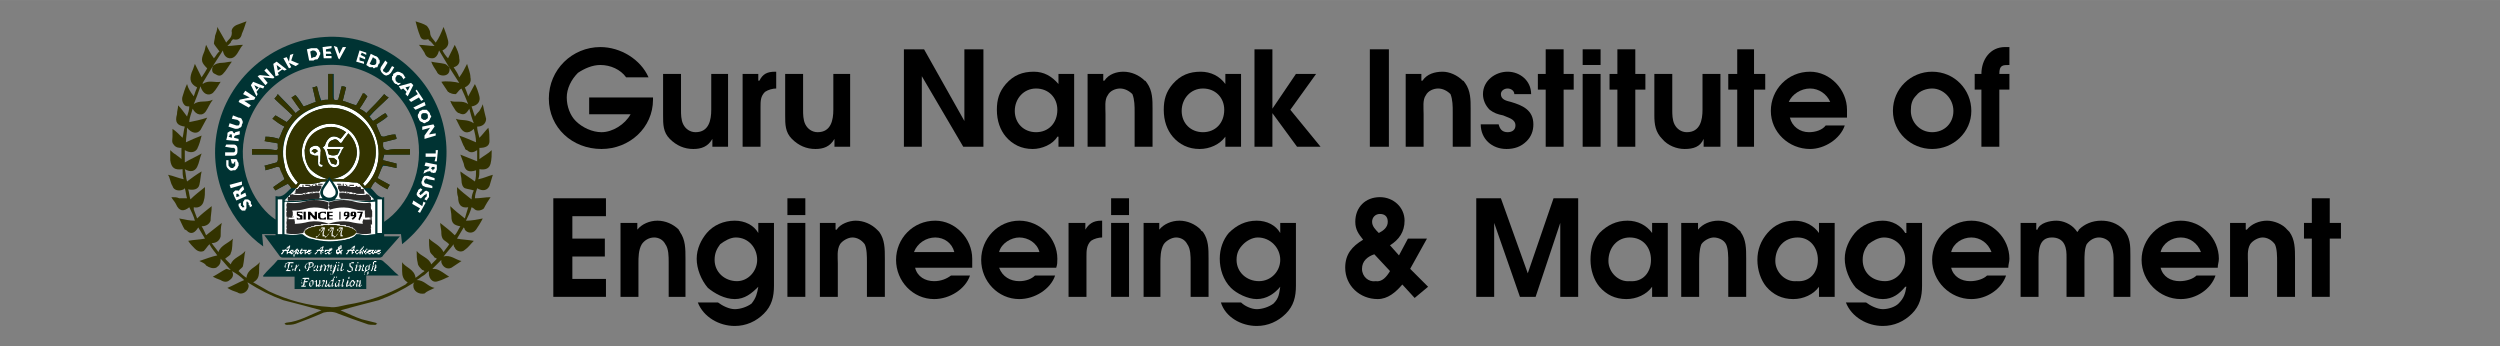 <?xml version="1.0" encoding="UTF-8"?>
<!DOCTYPE svg PUBLIC "-//W3C//DTD SVG 1.1//EN" "http://www.w3.org/Graphics/SVG/1.1/DTD/svg11.dtd">
<!-- Creator: CorelDRAW X7 -->
<svg xmlns="http://www.w3.org/2000/svg" xml:space="preserve" width="63.5mm" height="8.792mm" version="1.1" style="shape-rendering:geometricPrecision; text-rendering:geometricPrecision; image-rendering:optimizeQuality; fill-rule:evenodd; clip-rule:evenodd"
viewBox="0 0 2232 309"
 xmlns:xlink="http://www.w3.org/1999/xlink">
 <rect x="0" y="0" width="2232" height="309" fill="#808080" stroke="none"/>
 <defs>
  <style type="text/css">
   <![CDATA[
    .str0 {stroke:#2B2A29;stroke-width:2.678}
    .fil0 {fill:none}
    .fil6 {fill:none;fill-rule:nonzero}
    .fil3 {fill:white}
    .fil8 {fill:#FEFEFE;fill-rule:nonzero}
    .fil7 {fill:#2B2A29;fill-rule:nonzero}
    .fil1 {fill:black;fill-rule:nonzero}
    .fil4 {fill:#003333;fill-rule:nonzero}
    .fil2 {fill:#333300;fill-rule:nonzero}
    .fil5 {fill:white;fill-rule:nonzero}
   ]]>
  </style>
 </defs>
 <g id="Layer_x0020_1">
  <rect class="fil0" width="2232" height="309"/>
  <path class="fil1" d="M579 69c-7,-16 -25,-27 -43,-27 -25,0 -46,20 -46,46 0,26 21,45 47,45 25,0 46,-19 46,-44l0 -2 -57 0 0 15 37 0c-5,9 -16,16 -26,16 -8,0 -17,-4 -23,-10 -5,-5 -8,-13 -8,-21 0,-8 4,-16 10,-22 6,-4 13,-7 20,-7 9,0 18,4 23,11l20 0z"/>
  <path id="1" class="fil1" d="M635 66l0 32c0,9 -2,20 -14,20 -5,0 -9,-3 -11,-7 -2,-4 -2,-9 -2,-13l0 -32 -16 0 0 37c0,8 0,15 6,21 6,6 13,9 21,9 7,0 13,-2 17,-9l0 0 0 7 14 0 0 -65 -15 0z"/>
  <path id="2" class="fil1" d="M663 131l16 0 0 -35c0,-6 0,-10 4,-14 3,-2 7,-3 10,-3l0 -15 -1 0c-7,0 -11,2 -14,8l-1 0 0 -6 -14 0 0 65z"/>
  <path id="3" class="fil1" d="M744 66l0 32c0,9 -2,20 -14,20 -5,0 -9,-3 -11,-7 -2,-4 -2,-9 -2,-13l0 -32 -16 0 0 37c0,8 0,15 6,21 6,6 13,9 21,9 7,0 13,-2 17,-9l0 0 0 7 14 0 0 -65 -15 0z"/>
  <polygon id="4" class="fil1" points="807,131 823,131 823,68 860,131 878,131 878,44 861,44 861,108 825,44 807,44 "/>
  <path id="5" class="fil1" d="M959 66l-14 0 0 9c-6,-7 -13,-11 -22,-11 -10,0 -18,3 -25,11 -6,7 -8,14 -8,23 0,10 3,18 8,24 6,7 14,11 24,11 8,0 18,-4 22,-11l1 0 0 9 14 0 0 -65zm-15 32c0,12 -8,20 -19,20 -11,0 -19,-8 -19,-19 0,-11 8,-20 19,-20 11,0 19,8 19,19z"/>
  <path id="6" class="fil1" d="M971 131l16 0 0 -29c0,-6 -1,-13 2,-17 2,-4 7,-6 11,-6 4,0 8,2 11,5 2,5 2,11 2,16l0 31 16 0 0 -34c0,-8 0,-16 -5,-23 -1,-1 -1,-2 -2,-2 -5,-5 -12,-8 -19,-8 -6,0 -13,2 -17,8l-1 0 0 -6 -14 0 0 65z"/>
  <path id="7" class="fil1" d="M1108 66l-14 0 0 9c-5,-7 -13,-11 -22,-11 -10,0 -18,3 -25,11 -6,7 -8,14 -8,23 0,10 3,18 8,24 6,7 14,11 24,11 9,0 18,-4 23,-11l0 0 0 9 14 0 0 -65zm-15 32c0,12 -8,20 -19,20 -11,0 -19,-8 -19,-19 0,-11 8,-20 19,-20 11,0 19,8 19,19z"/>
  <polygon id="8" class="fil1" points="1120,131 1136,131 1136,101 1158,131 1179,131 1152,98 1175,66 1157,66 1136,97 1136,44 1120,44 "/>
  <polygon id="9" class="fil1" points="1223,131 1240,131 1240,44 1223,44 "/>
  <path id="10" class="fil1" d="M1255 131l16 0 0 -29c0,-6 -1,-13 2,-17 2,-4 7,-6 11,-6 4,0 8,2 11,5 2,5 2,11 2,16l0 31 16 0 0 -34c0,-8 0,-16 -5,-23 -1,-1 -1,-2 -2,-2 -5,-5 -12,-8 -18,-8 -7,0 -14,2 -18,8l-1 0 0 -6 -14 0 0 65z"/>
  <path id="11" class="fil1" d="M1367 84c0,-12 -10,-20 -21,-20 -11,0 -22,8 -22,20 0,5 2,10 6,14 4,3 7,4 12,5 4,2 11,3 11,9 0,4 -3,6 -7,6 -5,0 -7,-3 -8,-7l-16 0c0,13 10,22 23,22 7,0 13,-2 18,-7 4,-4 6,-9 6,-15 0,-13 -10,-17 -20,-20 -4,-1 -9,-2 -9,-7 0,-3 3,-5 6,-5 3,0 6,2 6,5l15 0z"/>
  <polygon id="12" class="fil1" points="1380,131 1396,131 1396,80 1405,80 1405,66 1396,66 1396,44 1380,44 1380,66 1373,66 1373,80 1380,80 "/>
  <path id="13" class="fil1" d="M1413 131l16 0 0 -65 -16 0 0 65zm0 -73l16 0 0 -14 -16 0 0 14z"/>
  <polygon id="14" class="fil1" points="1444,131 1460,131 1460,80 1469,80 1469,66 1460,66 1460,44 1444,44 1444,66 1437,66 1437,80 1444,80 "/>
  <path id="15" class="fil1" d="M1520 66l0 32c0,9 -2,20 -14,20 -5,0 -9,-3 -11,-7 -2,-4 -2,-9 -2,-13l0 -32 -16 0 0 37c0,8 1,15 7,21 5,6 13,9 20,9 8,0 14,-2 17,-9l0 0 0 7 15 0 0 -65 -16 0z"/>
  <polygon id="16" class="fil1" points="1551,131 1566,131 1566,80 1576,80 1576,66 1566,66 1566,44 1551,44 1551,66 1543,66 1543,80 1551,80 "/>
  <path id="17" class="fil1" d="M1649 105c0,-2 0,-5 0,-7 0,-18 -15,-34 -33,-34 -20,0 -35,16 -35,35 0,19 16,34 35,34 13,0 27,-9 31,-21l-17 0c-3,4 -9,6 -15,6 -8,0 -15,-5 -17,-13l51 0zm-52 -14c3,-7 11,-12 19,-12 8,0 15,5 18,12l-37 0z"/>
  <path id="18" class="fil1" d="M1725 64c-19,0 -35,15 -35,35 0,19 16,34 35,34 19,0 35,-15 35,-34 0,-19 -15,-35 -35,-35zm0 15c10,0 19,9 19,20 0,11 -8,19 -19,19 -11,0 -19,-9 -19,-19 0,-6 1,-10 5,-14 3,-4 9,-6 14,-6z"/>
  <path id="19" class="fil1" d="M1769 131l16 0 0 -51 9 0 0 -14 -9 0c0,-8 3,-8 9,-8l0 -16 -4 0c-13,0 -21,11 -21,24l-6 0 0 14 6 0 0 51z"/>
  <polygon id="20" class="fil1" points="494,265 541,265 541,249 511,249 511,229 540,229 540,213 511,213 511,193 541,193 541,177 494,177 "/>
  <path id="21" class="fil1" d="M554 265l16 0 0 -30c0,-5 0,-12 3,-17 2,-3 6,-6 11,-6 4,0 8,2 10,6 3,4 3,11 3,16l0 31 15 0 0 -34c0,-9 0,-17 -5,-24 0,-1 -1,-1 -1,-2 -5,-5 -12,-8 -19,-8 -7,0 -14,3 -18,8l0 0 0 -6 -15 0 0 66z"/>
  <path id="22" class="fil1" d="M677 199l0 9 0 0c-4,-7 -12,-11 -21,-11 -10,0 -19,4 -25,11 -5,6 -9,14 -9,23 0,9 4,19 10,26 6,5 15,10 24,10 9,0 15,-5 21,-11l0 0c-1,6 -2,10 -6,15 -4,3 -10,5 -15,5 -5,0 -11,-3 -15,-6l-18 0c5,13 19,21 33,21 10,0 19,-4 26,-11 7,-7 9,-15 9,-25l0 -56 -14 0zm-1 33c0,10 -8,19 -18,19 -11,0 -20,-8 -20,-19 0,-6 2,-10 5,-14 4,-3 9,-6 14,-6 11,0 19,9 19,20z"/>
  <path id="23" class="fil1" d="M703 265l16 0 0 -66 -16 0 0 66zm0 -73l16 0 0 -15 -16 0 0 15z"/>
  <path id="24" class="fil1" d="M732 265l16 0 0 -30c0,-5 -1,-12 2,-17 2,-3 7,-6 11,-6 4,0 8,2 11,6 2,4 2,11 2,16l0 31 16 0 0 -34c0,-9 0,-17 -5,-24 -1,-1 -1,-1 -2,-2 -5,-5 -12,-8 -19,-8 -6,0 -14,3 -17,8l-1 0 0 -6 -14 0 0 66z"/>
  <path id="25" class="fil1" d="M868 239c0,-3 0,-5 0,-8 0,-18 -15,-34 -33,-34 -20,0 -35,16 -35,35 0,19 15,35 34,35 14,0 28,-9 32,-21l-17 0c-4,3 -9,5 -15,5 -8,0 -15,-4 -17,-12l51 0zm-52 -14c3,-8 11,-13 19,-13 8,0 15,5 17,13l-36 0z"/>
  <path id="26" class="fil1" d="M943 239c1,-3 1,-5 1,-8 0,-18 -15,-34 -34,-34 -19,0 -34,16 -34,35 0,19 15,35 34,35 14,0 28,-9 32,-21l-18 0c-3,3 -8,5 -14,5 -8,0 -15,-4 -18,-12l51 0zm-51 -14c2,-8 11,-13 18,-13 8,0 16,5 18,13l-36 0z"/>
  <path id="27" class="fil1" d="M954 265l16 0 0 -36c0,-5 0,-10 4,-14 3,-2 7,-3 10,-3l0 -15 -1 0c-7,0 -11,3 -14,8l0 0 0 -6 -15 0 0 66z"/>
  <path id="28" class="fil1" d="M992 265l16 0 0 -66 -16 0 0 66zm0 -73l16 0 0 -15 -16 0 0 15z"/>
  <path id="29" class="fil1" d="M1021 265l15 0 0 -30c0,-5 0,-12 3,-17 2,-3 7,-6 11,-6 4,0 8,2 10,6 3,4 3,11 3,16l0 31 16 0 0 -34c0,-9 0,-17 -5,-24 -1,-1 -2,-1 -2,-2 -5,-5 -12,-8 -19,-8 -7,0 -14,3 -18,8l0 0 0 -6 -14 0 0 66z"/>
  <path id="30" class="fil1" d="M1143 199l0 9 0 0c-4,-7 -12,-11 -21,-11 -10,0 -18,4 -25,11 -5,6 -8,14 -8,23 0,9 3,19 10,26 5,5 15,10 23,10 9,0 16,-5 21,-11l0 0c-1,6 -1,10 -6,15 -4,3 -10,5 -15,5 -5,0 -11,-3 -14,-6l-18 0c4,13 18,21 32,21 10,0 19,-4 26,-11 7,-7 9,-15 9,-25l0 -56 -14 0zm0 33c0,10 -8,19 -19,19 -11,0 -20,-8 -20,-19 0,-6 2,-10 6,-14 3,-3 8,-6 13,-6 11,0 20,9 20,20z"/>
  <path id="31" class="fil1" d="M1257 213l-8 15 -8 -9c8,-5 13,-12 13,-22 0,-12 -10,-21 -22,-21 -13,0 -22,9 -22,22 0,7 3,11 7,16 -10,6 -16,13 -16,25 0,16 13,28 29,28 9,0 16,-6 22,-13l11 12 12 -10 -16 -16 15 -27 -17 0zm-26 -5c-3,-3 -6,-6 -6,-10 0,-4 3,-7 7,-7 4,0 7,2 7,7 0,5 -4,8 -8,10zm10 34c-3,5 -7,10 -13,9 -6,1 -12,-4 -12,-11 0,-7 5,-11 11,-13l14 15z"/>
  <polygon id="32" class="fil1" points="1318,265 1334,265 1334,199 1357,265 1371,265 1393,199 1393,265 1409,265 1409,177 1387,177 1364,244 1340,177 1318,177 "/>
  <path id="33" class="fil1" d="M1489 199l-14 0 0 9c-5,-7 -13,-11 -22,-11 -10,0 -18,4 -25,11 -6,7 -8,15 -8,24 0,9 3,18 8,24 6,7 14,11 24,11 9,0 18,-4 23,-11l0 0 0 9 14 0 0 -66zm-15 33c0,11 -7,20 -19,19 -10,1 -19,-8 -19,-18 0,-12 8,-21 19,-21 12,0 19,9 19,20z"/>
  <path id="34" class="fil1" d="M1501 265l16 0 0 -30c0,-5 0,-12 2,-17 2,-3 7,-6 11,-6 4,0 9,2 11,6 2,4 2,11 2,16l0 31 16 0 0 -34c0,-9 0,-17 -5,-24 0,-1 -1,-1 -2,-2 -4,-5 -11,-8 -18,-8 -7,0 -14,3 -18,8l0 0 0 -6 -15 0 0 66z"/>
  <path id="35" class="fil1" d="M1638 199l-14 0 0 9c-5,-7 -13,-11 -22,-11 -10,0 -18,4 -24,11 -6,7 -9,15 -9,24 0,9 3,18 8,24 6,7 14,11 24,11 9,0 18,-4 23,-11l0 0 0 9 14 0 0 -66zm-15 33c0,11 -7,20 -19,19 -10,1 -19,-8 -19,-18 0,-12 8,-21 20,-21 11,0 18,9 18,20z"/>
  <path id="36" class="fil1" d="M1702 199l0 9 -1 0c-4,-7 -12,-11 -20,-11 -10,0 -19,4 -25,11 -5,6 -9,14 -9,23 0,9 4,19 10,26 6,5 15,10 24,10 9,0 15,-5 20,-11l1 0c-1,6 -2,10 -7,15 -3,3 -9,5 -14,5 -5,0 -11,-3 -15,-6l-18 0c5,13 19,21 33,21 10,0 19,-4 26,-11 7,-7 9,-15 9,-25l0 -56 -14 0zm-1 33c0,10 -8,19 -18,19 -12,0 -20,-8 -20,-19 0,-6 2,-10 5,-14 4,-3 9,-6 14,-6 11,0 19,9 19,20z"/>
  <path id="37" class="fil1" d="M1793 239c0,-3 1,-5 1,-8 0,-18 -15,-34 -34,-34 -19,0 -35,16 -35,35 0,19 16,35 35,35 14,0 27,-9 31,-21l-17 0c-3,3 -9,5 -15,5 -8,0 -15,-4 -17,-12l51 0zm-51 -14c2,-8 10,-13 18,-13 8,0 15,5 18,13l-36 0z"/>
  <path id="38" class="fil1" d="M1804 265l16 0 0 -32c0,-9 0,-21 12,-21 5,0 9,2 11,6 2,4 2,8 2,12l0 35 16 0 0 -32c0,-4 0,-11 2,-15 3,-4 7,-6 11,-6 4,0 8,2 10,5 2,4 3,9 3,13l0 35 15 0 0 -37c0,-9 0,-16 -6,-23 -6,-6 -13,-8 -20,-8 -8,0 -15,3 -20,8 0,1 -1,1 -1,2 -1,0 -1,-1 -2,-2 -4,-5 -11,-8 -17,-8 -6,0 -15,2 -17,8l-1 0 0 -6 -14 0 0 66z"/>
  <path id="39" class="fil1" d="M1980 239c0,-3 1,-5 1,-8 0,-18 -15,-34 -34,-34 -19,0 -35,16 -35,35 0,19 16,35 35,35 14,0 27,-9 31,-21l-17 0c-3,3 -9,5 -15,5 -8,0 -15,-4 -17,-12l51 0zm-51 -14c2,-8 10,-13 18,-13 8,0 15,5 18,13l-36 0z"/>
  <path id="40" class="fil1" d="M1991 265l16 0 0 -30c0,-5 -1,-12 2,-17 2,-3 7,-6 11,-6 4,0 8,2 11,6 2,4 2,11 2,16l0 31 16 0 0 -34c0,-9 0,-17 -5,-24 -1,-1 -1,-1 -2,-2 -4,-5 -12,-8 -18,-8 -7,0 -14,3 -18,8l-1 0 0 -6 -14 0 0 66z"/>
  <polygon id="41" class="fil1" points="2064,265 2080,265 2080,213 2090,213 2090,199 2080,199 2080,177 2064,177 2064,199 2057,199 2057,213 2064,213 "/>
  <g id="gniem_x0020_trust_x0020_logo_x0020_CDr.cdr">
   <path class="fil2" d="M206 241c-3,-3 -6,-7 -9,-10 0,1 0,1 0,1 0,3 -1,5 -4,7 -3,1 -6,0 -9,-2 -1,-2 -4,-3 -6,-4 6,-2 11,-4 16,-5 -2,-3 -5,-6 -7,-10 -2,2 -3,4 -5,6 -2,1 -5,1 -8,-2 -2,-2 -4,-4 -6,-7 5,-1 10,-1 15,-2 -2,-3 -4,-7 -6,-10 -3,5 -6,6 -9,4 -1,-1 -2,-2 -3,-2 -2,-3 -3,-6 -5,-10 5,1 9,2 14,2 -1,-4 -3,-8 -5,-12 -5,4 -9,4 -12,-3 -1,-2 -3,-4 -4,-6 3,0 5,0 7,1 2,0 5,0 7,0 -1,-3 -1,-6 -2,-9 -1,1 -1,1 -1,1 -4,2 -9,1 -10,-3 -2,-3 -2,-7 -4,-10 5,1 9,3 14,4 -1,-3 -1,-6 -1,-9 -7,1 -10,-1 -11,-8 0,-3 0,-6 0,-9 1,1 3,3 5,4 1,1 3,2 5,4l0 -10c-2,0 -5,0 -7,-3 -2,-2 -1,-5 -1,-7 0,-3 0,-5 0,-7 3,2 6,5 9,8 1,-4 1,-7 2,-10 -7,-1 -9,-4 -7,-11 0,-3 1,-5 1,-8 3,3 5,6 8,10 1,-3 2,-6 2,-9 -1,0 -3,0 -4,-1 -2,-2 -3,-5 -2,-8 1,-3 2,-7 4,-11 1,4 3,7 6,11 1,-3 2,-6 3,-8 -6,-3 -7,-7 -5,-13 1,-2 2,-5 3,-8 2,4 4,8 6,12 2,-3 4,-6 5,-8 -5,-5 -6,-7 -3,-14 1,-2 1,-4 2,-7 2,4 4,8 7,12 2,-2 3,-5 5,-6 -2,-3 -4,-5 -5,-7 0,-2 1,-5 1,-7 1,-3 2,-5 2,-8 3,5 5,9 8,14 2,-3 5,-4 5,-9 -1,-3 2,-6 5,-7 3,-1 5,-2 8,-3 0,1 -1,2 -1,3 -1,3 -2,6 -3,8 -1,5 -4,6 -8,5 -1,1 -2,2 -2,3 -1,1 -2,2 -3,3 5,0 9,-1 14,-1 -3,3 -4,7 -7,10 -4,4 -10,2 -11,-5l-9 14c2,-2 5,-3 9,-3 2,0 5,-1 8,-1 -3,4 -5,8 -8,11 -2,2 -4,2 -7,0 -3,-1 -3,-4 -2,-7l-9 15c0,0 0,1 0,1 5,-4 11,-1 16,-2 -2,3 -4,7 -7,10 -4,3 -9,1 -11,-6 -2,6 -4,11 -6,16 5,-4 11,-1 17,-4 -3,4 -4,7 -6,10 -3,5 -9,4 -12,-2 -1,4 -3,8 -3,12 5,-1 10,-2 16,-4 -2,4 -4,7 -6,11 -3,4 -8,3 -12,-2 0,5 -1,9 -1,13 4,-2 9,-4 14,-6 -1,4 -2,8 -4,12 -2,3 -6,4 -11,1 0,1 0,2 0,3 0,3 0,5 0,8 5,-3 10,-5 15,-8 -2,5 -2,8 -4,12 -2,4 -6,5 -11,2 1,4 1,8 2,11 4,-3 8,-6 13,-9 -1,4 -1,8 -2,12 -1,4 -5,5 -10,4 1,3 1,6 2,9 4,-4 8,-7 13,-11 0,5 0,9 -1,12 -1,5 -5,7 -9,6 0,1 0,1 0,2 1,3 2,5 3,8 4,-4 8,-7 13,-11 0,5 -1,9 -1,13 -1,3 -4,5 -8,5 2,3 3,6 4,8 5,-4 9,-7 14,-11 -1,4 -1,8 -1,12 -1,4 -4,6 -8,6 2,3 4,5 6,8 2,-6 9,-8 13,-12 -1,4 0,9 -2,13 0,2 -3,3 -5,5 1,1 3,3 5,5 2,-6 9,-7 13,-12 -1,4 -1,9 -2,13 0,2 -3,3 -4,5 2,2 4,4 7,6 1,-8 8,-9 12,-14 -2,6 2,14 -6,18 5,3 9,5 14,8 17,8 35,13 54,14 5,1 11,-1 16,-2 19,-3 36,-9 52,-18 1,-1 1,-1 2,-2 -4,-2 -5,-6 -5,-10 0,-3 0,-5 0,-8 3,5 11,6 12,14 3,-2 5,-4 8,-6 -1,-1 -2,-1 -2,-1 -2,-2 -4,-4 -4,-6 -1,-4 -1,-7 -1,-11 4,5 11,6 13,12 2,-2 3,-3 5,-5 0,0 -1,-1 -2,-1 -1,-2 -3,-3 -4,-5 -1,-4 -1,-8 -1,-12 4,4 10,6 13,12 2,-3 4,-5 5,-7 -2,-2 -4,-3 -5,-4 -2,-2 -2,-5 -2,-7 0,-2 -1,-5 -1,-8 5,4 9,7 13,11 2,-2 3,-5 5,-8 -6,-1 -8,-3 -8,-9 0,-3 -1,-6 -1,-9 4,4 8,7 13,11 1,-3 2,-7 3,-10 -6,1 -9,-2 -9,-9 -1,-3 -1,-5 -1,-9 4,4 8,7 13,11 0,-3 1,-6 2,-8 -3,-1 -5,-1 -8,-2 -2,-1 -3,-4 -3,-7 0,-3 -1,-5 -1,-8 4,3 9,6 13,9 1,-3 1,-7 1,-10 -6,2 -10,1 -11,-6 -1,-3 -2,-5 -3,-8 5,2 10,4 15,6l0 -10c-3,2 -6,3 -9,0 -1,0 -2,-1 -2,-2 -2,-3 -3,-7 -5,-11 6,2 10,4 15,6 0,-4 -1,-8 -2,-12 -5,5 -10,4 -13,-3 -1,-2 -2,-4 -3,-6 5,2 10,0 16,4 -2,-5 -3,-9 -4,-13 -3,5 -5,6 -9,4 -1,0 -2,-1 -3,-2 -2,-3 -4,-6 -5,-9 5,2 11,-1 16,3 -2,-5 -4,-10 -6,-14 -2,1 -3,3 -5,5 -1,0 -3,0 -5,-1 -1,0 -1,-1 -2,-1 -2,-3 -4,-6 -6,-9 4,-1 13,0 16,1l-9 -14c-1,-1 -3,-3 -4,-3 -4,-1 -8,-1 -12,-2 1,3 3,6 5,9 1,3 5,4 8,3 3,-1 4,-4 3,-8l0 0 0 0c0,0 0,1 0,1 -3,-5 -6,-10 -9,-15 -1,4 -3,7 -6,7 -4,0 -6,-2 -7,-5 -2,-3 -3,-5 -5,-7 5,0 9,1 14,1 -2,-2 -3,-4 -5,-5 0,-1 -1,-1 -1,-1 -4,1 -6,0 -7,-3 -2,-5 -3,-9 -4,-13 3,1 7,2 10,4 1,1 3,4 3,6 0,4 3,6 5,9 3,-4 5,-9 7,-14 2,5 3,8 4,12 1,4 -1,7 -5,9 1,2 3,5 5,7 2,-4 4,-8 6,-12 2,4 4,8 4,12 1,4 -1,7 -5,8 2,3 4,6 5,9 3,-4 5,-8 7,-12 1,4 3,8 3,12 1,4 -1,7 -5,9 1,2 2,5 3,8 2,-4 4,-7 6,-11 2,4 3,7 4,11 1,4 -1,8 -7,9 1,3 2,6 3,9 1,-2 3,-4 4,-5 1,-2 2,-3 3,-6 1,5 2,9 3,13 0,4 -3,7 -8,7 0,3 1,6 2,10 3,-3 5,-6 8,-9 1,4 1,8 1,12 0,4 -3,6 -9,6l0 10c4,-3 8,-5 11,-8 0,4 0,8 -1,12 -1,4 -4,6 -10,5 0,0 0,0 0,1 0,3 0,5 -1,8 5,-1 9,-3 13,-4 -1,3 -2,7 -3,10 -2,4 -6,5 -11,2 -1,3 -2,6 -2,9 5,0 9,-1 14,-1 -2,3 -4,6 -6,10 -2,2 -7,3 -9,0 -1,0 -1,-1 -2,-1 -1,4 -3,8 -5,12 5,0 10,-1 15,-2 -2,4 -4,7 -6,10 -3,4 -8,3 -10,0 0,-1 -1,-2 -1,-2 -2,3 -4,7 -6,10 5,1 10,1 15,2 -3,3 -5,6 -8,8 -3,3 -8,1 -9,-2 -1,-1 -1,-2 -1,-3 -3,4 -6,7 -9,11 6,-2 11,3 16,4 -3,2 -6,4 -9,6 -4,2 -8,-1 -9,-5 0,-1 0,-2 0,-2 -3,3 -6,6 -8,8 4,0 5,0 15,7 -3,1 -6,3 -10,4 -5,2 -9,-3 -8,-9 -2,1 -3,3 -5,4 -2,1 -4,3 -6,4 7,0 10,6 16,7 -4,2 -7,3 -9,5 -5,1 -10,-2 -10,-7 0,-1 0,-2 1,-3 -11,7 -21,12 -32,16 -12,3 -23,6 -34,9 -1,0 0,0 0,0 7,3 13,6 19,8 4,1 8,2 12,3 1,0 1,1 2,1 -1,0 -1,1 -2,1 -3,0 -6,0 -8,-1 -9,-3 -17,-6 -25,-9 -4,-2 -9,-2 -13,-1 -9,4 -17,7 -25,10 -3,1 -6,1 -8,1 -1,0 -2,-1 -2,-1 0,0 1,-1 2,-1 11,-1 21,-7 31,-11 -11,-3 -22,-6 -34,-9 -11,-4 -21,-9 -32,-16 0,1 1,2 1,3 0,5 -6,9 -10,6 -3,-1 -6,-2 -9,-4 5,-2 10,-5 15,-7 -3,-3 -7,-6 -11,-8 2,3 1,6 -2,8 -2,2 -5,2 -8,0 -3,-1 -5,-2 -7,-3 4,-2 8,-5 12,-7 1,0 3,1 4,1z"/>
   <path class="fil3" d="M295 91c25,0 46,20 46,45 0,25 -21,45 -46,45 -24,0 -45,-20 -45,-45 0,-25 21,-45 45,-45z"/>
   <polygon class="fil3" points="247,177 254,176 269,162 284,161 294,160 295,161 320,162 335,176 342,176 342,214 297,218 247,214 "/>
   <path class="fil4" d="M281 137c-1,-1 -2,-2 -3,-2 1,-1 2,-2 3,-2 1,0 2,1 3,2 -1,0 -1,1 -3,2zm13 4c2,0 3,0 4,0 1,1 3,2 3,3 0,1 -1,3 -1,3 -1,0 -3,-1 -4,-1 -1,-1 -1,-3 -2,-5zm-2 -8l12 0c-1,2 -2,5 -3,5 -2,1 -5,1 -7,0 -1,0 -1,-3 -2,-5zm-8 6c0,1 0,2 0,3 0,1 0,3 0,4 0,2 1,3 3,3 1,0 1,0 1,-1 1,0 0,-1 0,-1 -3,0 -2,-2 -2,-3 0,-3 0,-5 1,-8 0,-3 -2,-6 -5,-6 -2,0 -4,1 -5,2 -1,1 -1,3 0,5 0,1 2,1 4,2 1,0 2,0 3,0zm10 22c0,1 -4,6 -5,8 -1,2 -1,5 1,6 2,2 6,2 8,0 2,-1 2,-4 1,-6 -2,-3 -3,-6 -5,-8zm47 17l-4 0 0 30 4 0 0 -30zm-89 0l-4 0 0 31 4 0 0 -31zm2 1c12,2 23,-3 34,-2 -5,-6 0,-10 3,-15 -2,0 -4,0 -6,1 -5,1 -10,2 -15,1 -1,0 -1,0 -2,0 -4,5 -9,10 -14,15zm80 -1c-4,-4 -9,-9 -13,-14 0,0 -1,0 -2,-1 -5,0 -10,-1 -15,-1 -2,0 -4,0 -7,0 3,5 8,9 2,16 12,-1 23,3 35,0zm-8 -12c14,-13 16,-36 5,-53 -11,-18 -33,-25 -52,-16 -20,8 -30,29 -25,50 1,7 5,13 10,18 1,0 1,-1 2,-2 -15,-17 -13,-41 1,-55 14,-14 37,-16 53,-3 8,6 13,14 15,24 2,13 -2,25 -11,35 1,1 1,2 2,2zm-33 -6c-7,-2 -12,-5 -16,-9 -4,-5 -5,-11 -5,-17 2,-9 7,-16 15,-19 8,-3 15,-2 22,3 -2,2 -3,4 -5,6 -7,-5 -12,-1 -14,6 -1,1 -1,1 -2,2 1,0 1,1 2,2 1,3 2,7 3,11 2,4 5,5 8,4 2,-1 3,-4 1,-8 0,0 0,-1 0,-1 1,-1 2,-3 3,-5 0,-1 1,-1 1,-2 0,0 1,-1 1,-1 0,-1 -1,-1 -2,-1 -4,0 -8,0 -12,0 0,-3 1,-5 4,-6 2,-1 4,-1 6,2 1,1 2,1 3,-1 1,-2 3,-4 5,-7 6,6 9,14 7,22 -3,11 -10,17 -22,19 3,0 6,0 9,0 1,0 2,0 3,-1 12,-7 17,-22 10,-35 -6,-12 -22,-17 -34,-11 -13,6 -18,22 -12,34 4,10 11,14 21,13zm1 20c-6,-2 -11,-2 -17,-1 -7,1 -15,2 -22,1 0,0 -1,0 -1,1l0 28c7,1 8,1 14,0 1,0 2,0 2,0 3,2 5,4 8,4 10,3 20,3 30,1 4,-1 8,-2 10,-5 1,0 2,0 3,0 7,2 9,0 14,0l0 -29c-18,2 -22,-5 -41,0zm49 18c21,-14 37,-46 29,-81 -9,-35 -42,-61 -80,-59 -35,1 -67,27 -74,65 -6,32 11,62 28,73l0 -21c7,2 10,-4 14,-7 -1,-2 -2,-3 -3,-4 -4,2 -7,4 -11,6 -1,-1 -1,-2 -2,-3 3,-2 7,-5 10,-7 -1,-3 -2,-6 -3,-9 -1,-2 -2,-2 -4,-2 -3,1 -6,2 -10,3 0,-2 0,-3 -1,-4 4,-1 7,-2 11,-3 0,0 1,-1 1,-2 1,-1 0,-3 0,-5l-23 0 0 -5c1,0 2,0 4,0 5,0 11,0 17,1 2,0 3,-1 2,-3 0,-1 0,-2 0,-3 -4,-1 -7,-1 -11,-2 0,-2 0,-3 0,-4 5,0 9,1 12,2 2,-4 3,-8 5,-11 -4,-2 -7,-4 -10,-7 0,-1 1,-2 2,-3 3,2 7,4 10,6 2,-2 3,-3 5,-6 -5,-5 -11,-10 -16,-15 1,-1 2,-2 3,-4 6,6 11,11 16,17 1,-1 2,-2 4,-3 -3,-4 -5,-7 -7,-11 1,-1 2,-2 3,-2 3,3 5,7 7,10 4,-1 7,-3 11,-4 -1,-5 -2,-9 -3,-13 2,0 3,-1 4,-1 1,4 2,8 4,13 2,-1 4,-1 6,-1l0 -23 5 0c0,6 0,13 0,19 0,4 0,5 4,4 1,-4 2,-8 3,-12 1,0 3,0 4,1 -1,4 -2,8 -3,12 4,1 8,3 12,4 2,-3 4,-7 7,-11 1,1 2,2 3,3 -2,3 -4,7 -7,11 2,1 4,2 6,4 6,-6 11,-11 16,-17 1,1 2,2 4,3 -6,6 -12,11 -17,17 1,1 2,3 3,4 4,-2 7,-5 11,-7 1,1 2,2 2,3 -3,3 -7,5 -10,7 1,4 3,7 4,10 1,1 2,1 3,1 3,-1 7,-2 10,-2 0,1 1,2 1,4 -4,1 -8,2 -12,3 0,1 0,2 0,3 0,3 2,4 4,4 4,-1 9,-1 13,-1 2,0 4,0 7,0 0,2 0,3 0,5l-23 0c0,2 -1,3 -1,5 4,1 8,2 12,3 0,1 0,2 0,4 -5,-1 -8,-2 -12,-2 -2,3 -3,7 -5,11 4,2 7,4 11,6 -1,2 -2,3 -2,4 -4,-2 -7,-4 -11,-7 -2,2 -3,4 -4,6 4,3 6,9 12,8l0 12 0 10zm16 20l-1 -9 -15 0 0 2 14 0 -15 17c0,1 -2,2 -3,2 -29,0 -57,0 -86,0 -1,0 -2,0 -3,-1l-14 -19 10 0 0 -1 -12 0 1 11c-27,-19 -50,-59 -41,-104 9,-45 48,-80 96,-83 45,-3 88,26 103,69 15,44 -1,90 -34,116z"/>
   <path class="fil4" d="M327 246l0 12 -64 0 0 -11 -28 0c0,-1 0,-1 0,-1 4,-5 9,-9 13,-14 1,0 2,0 3,0 29,0 59,0 88,0 2,0 3,1 4,2 5,4 8,8 13,12l-29 0z"/>
   <path class="fil0" d="M296 52c46,0 84,38 84,85 0,47 -38,85 -84,85 -46,0 -84,-38 -84,-85 0,-47 38,-85 84,-85z"/>
   <path class="fil5" d="M318 55l3 -10 6 2 0 2 -4 -2 -1 2 4 2 0 2 -5 -2 0 3 4 1 0 2 -7 -2zm15 -4l-3 6 2 1c1,0 1,0 2,0 1,0 2,-1 2,-2 0,-1 0,-1 0,-2 0,-1 -1,-2 -2,-2l-1 -1zm-6 7l4 -10 4 2c1,0 2,1 2,1 1,1 1,1 1,2 1,0 1,1 1,2 0,1 0,2 -1,2 0,1 -1,2 -1,3 -1,0 -2,0 -3,1 0,0 -1,0 -1,-1 -1,0 -2,0 -3,0l-3 -2zm25 2l-3 5c-1,1 -2,2 -3,2 -1,1 -3,0 -4,-1 -1,-1 -2,-2 -2,-3 -1,-1 0,-2 0,-3l4 -6 2 2 -3 5c-1,1 -1,1 -1,2 0,1 1,1 1,1 1,1 2,1 2,1 1,0 1,-1 2,-1l3 -5 2 1zm4 16c-1,0 -1,0 -2,-1 -1,0 -1,0 -2,-1 0,0 -1,-1 -1,-2 -1,0 -1,-1 -1,-2 0,0 0,-1 0,-2 1,0 1,-1 1,-2 2,-1 3,-2 4,-2 2,0 3,1 5,2 0,1 1,1 1,2 0,0 1,1 1,1l-2 2c0,-1 0,-1 -1,-2 0,0 0,-1 -1,-1 -1,-1 -1,-1 -2,-1 -1,0 -2,0 -2,1 -1,1 -1,2 -1,2 0,1 0,2 1,3 0,0 1,0 1,1 1,0 2,0 3,0l-2 2zm6 2l2 3 2 -4 -4 1zm-6 -1l11 -3 2 2 -5 10 -2 -2 1 -2 -3 -3 -2 1 -2 -3zm9 12l8 -5 -2 -3 1 -1 6 9 -2 1 -2 -3 -7 4 -2 -2zm4 7l10 -5 1 3 -9 4 -2 -2zm9 5c-1,0 -2,1 -2,2 0,0 0,1 0,2 0,1 1,1 2,2 0,0 1,0 2,0 1,-1 2,-1 2,-2 0,-1 0,-2 0,-2 0,-1 -1,-2 -2,-2 0,0 -1,0 -2,0zm-1 -3c1,0 1,0 2,0 1,0 1,0 2,0 1,1 1,1 2,2 0,0 1,1 1,2 0,1 1,1 1,2 0,1 -1,1 -1,2 0,1 -1,1 -1,2 -1,0 -1,1 -2,1 -1,0 -1,1 -2,1 -1,0 -2,-1 -2,-1 -1,0 -2,-1 -2,-1 -1,-1 -1,-2 -1,-2 -1,-1 -1,-2 -1,-3 0,0 0,-1 1,-2 0,0 0,-1 1,-2 0,0 1,0 2,-1zm3 39l9 0 0 -3 2 0 -1 10 -2 0 1 -4 -9 0 0 -3zm5 13c0,1 0,1 1,1 0,0 0,1 0,1 1,0 1,0 1,-1 1,0 1,0 1,-1l0 -1 -2 0 -1 1zm-5 -5l10 2 0 4c0,1 -1,2 -1,3 -1,0 -2,1 -3,0 0,0 -1,0 -1,0 -1,-1 -1,-1 -1,-2 0,1 -1,1 -1,1 0,0 0,0 -1,0l-4 2 1 -3 3 -1c1,-1 1,-1 1,-1 0,0 0,-1 1,-1 0,0 0,0 0,0 0,0 0,0 0,0l-5 -1 1 -3zm6 23l-6 -1c-2,-1 -3,-1 -3,-2 -1,-1 -1,-3 0,-4 0,-2 1,-3 2,-4 1,0 2,0 3,0l6 2 0 2 -6 -1c-1,-1 -2,-1 -2,0 -1,0 -1,1 -1,1 -1,1 0,2 0,2 0,1 1,1 2,1l5 2 0 2zm-11 0l2 1c0,1 -1,1 -1,2 -1,0 -1,0 -1,1 0,0 -1,1 -1,1 1,0 1,1 1,1 0,0 0,0 1,0 0,0 0,-1 1,-1 1,-1 2,-2 2,-2 1,-1 2,-1 3,0 1,0 1,1 1,2 0,1 0,2 0,3 0,0 -1,1 -1,1 0,1 -1,1 -1,2l-2 -1c0,-1 1,-1 1,-2 0,0 1,0 1,-1 0,0 0,-1 0,-1 0,0 0,-1 0,-1 0,0 -1,0 -1,0 0,1 0,1 -1,1 0,0 0,0 0,0 -1,1 -2,2 -2,2 0,0 -1,1 -1,1 -1,0 -1,0 -2,-1 -1,0 -1,-1 -2,-2 0,-1 0,-2 1,-3 0,0 0,-1 1,-2 0,0 1,0 1,-1zm-6 11l8 5 1 -4 2 1 -5 9 -2 -1 2 -3 -7 -4 1 -3zm-144 5l-2 1c0,-1 0,-2 -1,-2 0,-1 0,-1 0,-2 0,0 -1,0 -1,-1 0,0 0,0 -1,0 0,0 0,1 0,1 0,0 0,1 0,1 0,2 0,3 0,4 0,0 -1,1 -1,2 -1,0 -2,0 -3,0 -1,-1 -1,-1 -2,-2 0,-1 -1,-2 -1,-2 0,-1 0,-1 0,-2l2 -1c0,1 0,1 0,2 0,1 0,1 1,1 0,1 0,1 0,1 1,0 1,0 1,0 0,0 0,0 1,0 0,-1 0,-1 0,-1 -1,-1 -1,-1 -1,-1 0,-1 0,-2 0,-2 0,-1 0,-1 1,-2 0,0 0,-1 1,-1 1,0 2,0 2,0 1,0 2,1 3,2 0,1 0,1 0,2 1,1 1,1 1,2zm-12 -10c0,-1 0,-1 -1,-1 0,0 0,0 -1,0 0,0 0,0 0,0 0,1 0,1 0,2l0 1 3 -1 -1 -1zm7 1l-9 4 -2 -4c0,-1 -1,-2 -1,-3 1,-1 1,-1 2,-2 1,0 1,0 2,0 0,0 1,0 1,1 0,0 0,-1 0,-1 1,0 1,-1 1,-1l3 -3 1 3 -2 2c-1,1 -1,1 -1,1 0,1 0,1 0,2 0,0 0,0 0,0 0,0 0,0 0,0l4 -2 1 3zm-4 -10l-10 3 -1 -3 11 -3 0 3zm-5 -23c0,0 1,1 1,2 0,0 1,1 1,2 0,1 0,1 0,2 -1,1 -1,2 -1,2 -1,1 -1,1 -2,2 -1,0 -1,0 -2,0 -2,1 -3,0 -4,-1 -1,-1 -2,-2 -2,-4 0,-1 0,-1 0,-2 0,-1 0,-1 0,-2l2 0c0,0 0,1 0,2 0,0 0,1 0,2 0,1 0,1 1,2 1,1 1,1 3,1 1,-1 1,-1 2,-2 0,0 0,-1 0,-2 0,0 0,-1 0,-1 0,0 0,0 0,-1l-1 1 0 1 -2 0 -1 -4 5 0zm-9 -13l6 0c1,0 2,0 3,1 1,1 1,2 1,4 0,2 0,3 -1,4 -1,1 -2,1 -4,1l-6 0 0 -3 6 0c1,0 2,0 2,0 1,-1 1,-1 1,-2 0,-1 0,-1 -1,-2 0,0 -1,0 -2,0l-6 -1 1 -2zm5 -8c0,0 0,0 0,-1 0,0 0,0 -1,0 0,0 -1,0 -1,0 0,0 0,1 0,1l-1 1 3 1 0 -2zm6 5l-11 -1 1 -4c0,-2 0,-3 1,-3 1,-1 2,-1 3,-1 0,0 1,0 1,1 0,0 1,1 1,1 0,0 0,0 0,0 1,0 1,-1 1,-1l4 -1 0 3 -4 1c0,0 0,0 -1,1 0,0 0,0 0,1 0,0 0,0 0,0 0,0 0,0 0,0l4 1 0 2zm-5 -23l5 2c2,0 3,1 3,2 1,1 1,3 0,4 0,2 -1,3 -2,3 -1,1 -2,1 -4,1l-6 -2 1 -3 6 2c1,0 1,0 2,0 0,0 1,-1 1,-2 0,0 0,-1 0,-1 0,-1 -1,-1 -2,-2l-5 -1 1 -3zm10 -13l6 4 -2 2 -9 -5 1 -2 9 -2 -6 -3 2 -3 9 6 -1 2 -9 1zm11 -10l2 -2 -4 -2 2 4zm0 6l-5 -10 2 -3 10 4 -1 2 -3 -1 -3 4 1 2 -1 2zm6 -17l4 5 -2 2 -7 -8 2 -1 9 1 -5 -5 2 -2 7 8 -1 1 -9 -1zm13 -6l3 -2 -4 -3 1 5zm-2 5l-2 -11 3 -2 9 7 -2 1 -2 -1 -4 3 1 2 -3 1zm12 -7l-5 -9 3 -1 2 4 1 -6 3 -1 -2 6 7 3 -3 2 -6 -3 2 4 -2 1zm19 -15l1 6 2 -1c1,0 2,0 2,-1 1,-1 1,-1 1,-2 0,-1 -1,-2 -1,-2 -1,-1 -2,-1 -3,-1l-2 1zm-1 8l-2 -10 4 -1c1,0 2,0 3,0 1,0 1,0 2,0 1,1 1,1 2,2 0,1 0,1 1,2 0,1 0,2 -1,3 0,1 0,1 -1,2 0,1 -1,1 -1,1 -1,0 -2,0 -3,1l-4 0zm13 -2l-1 -10 8 -1 0 2 -5 1 0 2 4 0 1 2 -5 0 0 2 5 0 0 2 -7 0zm13 0l-4 -11 3 1 2 6 3 -6 3 0 -6 11 -1 -1zm82 62l-7 2 0 -3 10 -2 1 2 -5 7 6 -1 0 2 -10 3 0 -3 5 -7z"/>
   <path class="fil1" d="M265 196c0,-1 0,-1 0,-2 0,0 1,1 1,1 1,0 1,0 1,0 1,0 1,0 1,0 0,0 0,-1 0,-1 0,0 0,0 0,0 0,0 0,0 -1,-1 -1,0 -1,0 -2,-1 0,0 0,-1 0,-1 0,-1 0,-1 0,-2 1,0 2,0 2,0 1,0 1,0 2,0 0,0 1,0 1,0 0,1 0,1 0,2 -1,-1 -1,-1 -1,-1 -1,0 -1,0 -1,0 -1,0 -1,0 -1,0 -1,0 -1,0 -1,1 0,0 0,0 1,0 0,0 0,0 0,0 0,0 1,1 1,1 0,0 1,0 1,0 1,0 1,1 1,1 0,0 0,1 0,1 0,1 0,1 0,2 -1,0 -2,0 -3,0 0,0 -1,0 -1,0 -1,0 -1,0 -1,0zm6 0c0,-1 0,-2 0,-4 0,-1 0,-2 0,-3 1,0 2,0 2,0 0,1 0,2 0,3 0,2 0,3 0,4 0,0 -1,0 -2,0zm6 -4c0,0 0,1 0,2 0,1 0,1 0,2 -1,0 -1,0 -2,0 0,-1 0,-2 0,-4 0,-1 0,-2 0,-3 1,0 1,0 2,0 0,0 1,1 2,2 0,1 1,1 2,2 0,-1 0,-1 0,-2 0,-1 0,-2 0,-2 0,0 1,0 2,0 0,1 0,2 0,3 0,2 0,3 0,4 -1,0 -1,0 -2,0 -1,-1 -1,-1 -2,-2 -1,-1 -1,-2 -2,-2zm14 4c-1,0 -1,0 -2,0 0,0 -1,0 -1,0 -1,0 -1,0 -2,0 0,0 -1,0 -1,-1 -1,0 -1,0 -1,-1 0,0 0,-1 0,-2 0,0 0,-1 0,-1 0,-1 0,-1 1,-1 1,-1 2,-1 3,-1 0,0 1,0 1,0 1,0 1,0 2,0 0,1 0,1 0,2 -1,0 -1,-1 -2,-1 0,0 0,0 -1,0 -1,0 -1,0 -2,1 0,0 0,1 0,1 0,1 0,2 0,2 1,1 1,1 2,1 0,0 1,0 1,0 1,-1 1,-1 2,-1 0,0 0,1 0,2zm1 0c0,-1 0,-2 0,-4 0,-1 0,-2 0,-3 1,0 3,0 5,0 0,0 0,1 0,1 -1,0 -2,0 -3,0 0,1 0,1 0,2 1,0 2,0 3,0 0,0 0,1 0,1 -1,0 -2,0 -3,0 0,1 0,1 0,2 1,0 2,0 3,0 0,0 0,1 0,1 -2,0 -3,0 -5,0zm11 0c0,-1 0,-2 0,-4 0,-1 0,-2 0,-3 0,0 1,0 1,0 0,1 0,2 0,3 0,2 0,3 0,4 0,0 -1,0 -1,0zm7 -4c0,0 0,0 0,0 0,-1 0,-1 0,-1 0,0 0,0 0,-1 0,0 0,0 -1,0 0,0 0,0 0,0 0,0 -1,1 -1,1 0,0 1,1 1,1 0,0 0,0 0,0 1,0 1,0 1,0 0,0 0,0 0,0zm0 1c0,0 0,0 -1,0 0,0 0,0 0,0 -1,0 -1,0 -2,0 0,-1 0,-1 0,-2 0,-1 0,-1 1,-2 0,0 1,0 1,0 1,0 2,0 2,0 1,1 1,1 1,1 0,1 0,1 0,1 0,1 0,1 0,2 0,0 0,1 -1,1 0,1 0,1 -1,1 0,1 -1,1 -1,1 0,0 -1,0 -1,-1 0,0 1,0 1,-1 0,0 1,0 1,-1zm6 -1c0,0 0,0 0,0 0,-1 0,-1 0,-1 0,0 0,0 0,-1 0,0 0,0 0,0 -1,0 -1,0 -1,0 0,0 0,1 0,1 0,0 0,1 0,1 0,0 0,0 1,0 0,0 0,0 0,0 0,0 0,0 0,0zm0 1c0,0 0,0 0,0 -1,0 -1,0 -1,0 -1,0 -1,0 -2,0 0,-1 0,-1 0,-2 0,-1 0,-1 1,-2 0,0 1,0 2,0 0,0 1,0 1,0 1,1 1,1 1,1 0,1 0,1 0,1 0,1 0,1 0,2 0,0 0,1 -1,1 0,1 0,1 -1,1 0,1 -1,1 -1,1 0,0 -1,0 -1,-1 0,0 1,0 1,-1 0,0 1,0 1,-1zm4 3c0,-1 1,-2 1,-3 0,-1 1,-2 1,-3 -1,0 -2,0 -3,0 0,0 0,-1 0,-1 2,0 4,0 5,0 0,1 -1,2 -1,4 -1,1 -1,2 -2,4 0,-1 -1,-1 -1,-1z"/>
   <g>
    <path class="fil5" d="M262 236l0 0c0,-1 0,-1 0,-1 0,0 0,0 -1,0 0,0 0,0 -1,0l-1 0 -1 3 1 0c1,0 1,0 1,0 0,-1 0,-1 0,-1l1 0c0,1 0,1 -1,2l0 0c0,0 0,-1 0,-1 0,0 0,0 0,0 0,0 0,0 0,0 0,0 0,0 -1,0l-1 0c0,1 -1,3 -1,3 0,0 1,0 1,0 0,0 1,0 2,1 0,0 0,0 1,0 0,0 0,0 0,0 0,-1 0,-1 0,-1 0,0 0,0 0,0 0,0 0,0 0,0 0,-1 0,-1 0,-1 0,0 0,0 0,0 1,0 1,0 1,0 0,0 0,1 0,1 0,0 0,0 -1,1 0,0 0,0 -1,0 0,0 0,0 -1,0 -1,0 -1,0 -2,0 -1,0 -1,0 -2,0l0 0c0,0 1,-1 1,-1 0,0 0,0 0,0 0,0 1,-1 1,-2 0,-2 0,-3 1,-4 -1,0 -1,0 -2,0 0,0 0,1 -1,1 0,0 0,1 0,1 0,0 0,1 0,1 0,0 0,0 0,0 0,1 0,1 0,1 0,0 0,0 0,0 0,0 0,0 0,0 0,0 0,0 0,0 -1,0 -1,-1 -1,-1 0,-1 1,-2 1,-3 1,0 2,-1 3,-1l3 0c0,0 1,0 1,0 0,1 0,1 0,2zm2 6l-1 0 0 -2c1,-1 1,-2 1,-2 0,0 0,-1 0,-1 0,0 0,0 0,0 0,0 0,0 0,0 -1,0 -1,1 -1,1l0 0c0,-1 1,-1 1,-1 0,0 1,-1 1,-1 0,0 0,0 0,1 0,0 0,0 0,0 0,0 0,0 0,0l0 1c0,0 1,-1 1,-1 1,-1 1,-1 1,-1 0,0 0,0 0,0 0,0 0,0 0,1 0,0 0,0 0,0 0,0 0,0 0,0 -1,0 -1,0 -1,1 0,0 -1,0 -1,0 0,1 0,1 0,1 0,0 -1,1 -1,2l0 1zm3 -2c0,0 1,1 1,1 0,0 0,0 0,0 0,0 0,1 0,1 0,0 -1,0 -1,0 0,0 0,0 0,0 0,0 0,0 0,-1 0,0 0,0 0,0 0,0 0,-1 0,-1zm8 -4l1 -1c0,0 1,0 1,0 0,0 0,1 0,1l-1 2 1 0c0,0 0,0 1,0 0,0 0,0 1,-1 0,0 0,-1 0,-1 0,0 0,-1 0,-1 -1,0 -1,0 -2,0 -1,0 -1,0 -2,0 -1,0 -1,1 -2,2 0,0 0,1 0,1 0,0 0,1 0,1 0,0 0,0 0,0 1,1 1,1 1,1 0,0 0,0 0,0 0,0 0,0 -1,0 0,0 0,0 0,0 -1,-1 -1,-1 -1,-2 0,-1 1,-1 1,-2 1,-1 3,-2 4,-2 1,0 2,0 2,0 0,1 1,1 1,1 0,0 0,1 0,1 0,0 0,1 0,1 -1,1 -1,1 -1,1 -1,0 -2,1 -2,1 0,0 -1,0 -1,0l0 2c0,0 -1,0 -1,1 1,0 1,0 1,0 1,0 1,0 1,0l0 0c0,0 0,0 -1,0 0,0 0,0 -1,0 0,0 0,0 0,0 -1,0 -1,0 -2,0l0 0c1,0 1,0 1,-1 0,0 1,0 1,-1l1 -4c0,0 0,0 0,0 0,0 0,0 0,0 0,0 0,0 0,0 0,0 -1,0 -1,0zm9 0l0 0 0 2c0,1 0,1 -1,2 0,1 0,1 0,1 0,0 0,0 0,0 1,0 1,0 1,0 0,0 0,0 1,0l0 0c-1,0 -1,0 -1,1 0,0 -1,0 -1,0 0,0 0,0 0,0 -1,0 -1,0 -1,0 0,0 0,0 0,0 0,0 0,0 0,0l1 -1c-1,0 -1,0 -2,1 0,0 0,0 -1,0 0,0 0,0 0,0 0,0 0,-1 0,-1 0,-1 0,-1 0,-2 0,0 0,-1 1,-1 0,-1 1,-1 1,-1 0,0 1,0 1,0 1,0 1,0 1,0l0 -1zm-1 1c0,0 0,0 0,0 -1,0 -1,0 -1,1 -1,0 -1,0 -1,1 0,0 -1,1 -1,1 0,1 1,1 1,1 0,0 0,0 0,0 0,0 1,0 1,0 0,-1 1,-1 1,-2l0 -2zm3 5l-1 0 1 -2c0,-1 0,-2 0,-2 0,0 1,-1 1,-1 0,0 -1,0 -1,0 0,0 0,0 0,0 0,0 0,1 -1,1l0 0c1,-1 1,-1 1,-1 1,0 1,-1 1,-1 0,0 0,0 1,1 0,0 0,0 0,0 0,0 0,0 0,0l-1 1c1,0 1,-1 2,-1 0,-1 0,-1 0,-1 0,0 1,0 1,0 0,0 0,0 0,1 0,0 0,0 0,0 0,0 -1,0 -1,0 0,0 -1,0 -1,1 0,0 0,0 0,0 -1,1 -1,1 -1,1 0,0 0,1 0,2l-1 1zm3 -4l0 0c1,-1 1,-1 1,-1 1,0 1,-1 1,-1 0,0 0,0 0,1 1,0 1,0 1,0 0,0 -1,0 -1,0 0,1 0,1 0,1 1,-1 2,-2 3,-2 0,0 0,1 0,1 0,0 0,0 0,0 0,0 0,0 0,1 0,-1 1,-1 1,-1 0,0 1,-1 1,-1 0,0 0,1 0,1 0,0 1,0 1,0 0,0 -1,0 -1,1 0,0 0,0 0,1 0,1 -1,2 -1,2 0,0 1,0 1,0 0,0 0,0 0,0 0,0 0,0 1,0l0 0c0,0 0,0 -1,0 0,1 0,1 0,1 -1,0 -1,0 -1,0 0,0 0,0 0,0 0,0 0,0 0,-1 0,0 0,0 0,0 0,-1 0,-1 0,-2 0,-1 0,-1 0,-1 0,-1 0,-1 0,-1 0,0 0,0 0,0 -1,1 -1,1 -1,1 0,0 0,1 -1,1 0,1 0,2 0,3l-1 0 1 -4c0,0 0,0 0,-1 0,0 0,0 0,0 0,0 0,0 0,0 0,0 -1,0 -1,1 0,0 0,0 -1,0 0,1 0,1 0,2l-1 2 -1 0 1 -3c0,-1 0,-2 0,-2 0,0 0,0 0,0 0,0 0,0 -1,1zm11 -4c0,0 0,0 0,0 1,0 1,0 1,0 0,0 0,1 -1,1 0,0 0,0 0,0 0,0 0,0 0,0 0,0 0,0 0,-1 0,0 0,0 0,0 0,0 0,0 0,0zm-2 4l-1 0c1,-1 1,-1 2,-1 0,0 0,-1 1,-1 0,0 0,0 0,1 0,0 0,0 0,0 0,0 0,0 0,1l-1 4c-1,1 -1,2 -2,3 0,0 -1,0 -1,0 -1,0 -1,0 -1,0 0,0 0,0 0,0 0,0 0,0 0,-1 0,0 0,0 0,0 0,0 0,0 1,1 0,0 0,0 0,0 0,0 1,0 1,-1 0,0 0,-1 0,-2 1,-1 1,-2 1,-3l1 -1c0,0 0,-1 0,-1 0,0 0,0 0,0 0,0 0,0 0,0 -1,0 -1,0 -1,1zm5 -4c0,0 0,0 0,0 0,0 0,0 0,0 0,0 0,1 0,1 0,0 0,0 0,0 0,0 0,0 0,0 -1,0 -1,0 -1,-1 0,0 0,0 1,0 0,0 0,0 0,0zm-3 4l0 0c1,-1 1,-1 1,-1 1,0 1,-1 1,-1 0,0 0,0 1,1 0,0 0,0 0,0 0,0 0,0 -1,1 0,2 0,3 0,3 0,0 0,0 0,0 0,0 0,0 0,0 0,0 0,0 1,0l0 0c-1,0 -1,1 -1,1 -1,0 -1,0 -1,0 0,0 0,0 0,0 0,0 0,0 0,0 0,-1 0,-2 1,-4 0,-1 0,-1 0,-1 0,0 0,0 -1,0 0,0 0,0 0,0 0,0 0,1 -1,1zm5 -3l1 0 0 2 1 0 0 0 -1 0 -1 3c0,0 0,1 0,1 0,0 0,0 0,0 0,0 0,0 0,0 0,0 0,0 1,0 0,0 0,0 1,-1l0 1c-1,0 -2,1 -2,1 0,0 0,0 -1,0 0,0 0,0 0,0 0,0 0,0 0,-1 0,0 0,0 0,-1l1 -3 -1 0 0 0 1 0 0 -2zm11 2l0 0c0,-1 0,-1 0,-1 0,-1 0,-1 0,-1 -1,0 -1,0 -1,0 -1,0 -1,0 -1,0 -1,0 -1,1 -1,1 0,0 0,1 0,1 0,0 0,0 1,1 0,0 1,1 1,1 0,0 0,1 0,1 0,0 0,1 0,1 0,1 -1,1 -1,1 -1,1 -2,1 -2,1 -1,0 -1,0 -2,-1 0,0 0,0 0,-1 0,0 0,0 0,0 0,0 0,0 0,0 0,0 0,0 1,0 0,0 0,0 0,0 0,1 0,1 0,1 0,0 0,0 0,0 1,0 1,0 1,0 1,0 1,0 2,0 0,-1 0,-1 0,-2 0,0 0,0 0,0 0,0 0,0 0,-1 0,0 0,0 -1,0 0,-1 0,-1 -1,-1 0,0 0,-1 0,-1 0,0 0,0 0,0 0,-1 0,-1 0,-2 1,0 1,0 1,0 1,-1 1,-1 2,-1 0,0 1,0 1,0 0,0 0,0 0,0 0,1 0,1 0,1 0,0 0,1 0,2zm3 -3c0,0 1,0 1,0 0,0 0,0 0,0 0,0 0,1 0,1 -1,0 -1,0 -1,0 0,0 0,0 0,0 0,0 0,0 0,-1 0,0 0,0 0,0 0,0 0,0 0,0zm-2 4l0 0c0,-1 0,-1 1,-1 0,0 0,-1 1,-1 0,0 0,0 0,1 0,0 0,0 0,0 0,0 0,0 0,1 -1,2 -1,3 -1,3 0,0 0,0 0,0 0,0 0,0 0,0 0,0 1,0 1,0l0 0c0,0 -1,1 -1,1 0,0 0,0 -1,0 0,0 0,0 0,0 0,0 0,0 0,0 0,-1 0,-2 1,-4 0,-1 0,-1 0,-1 0,0 0,0 0,0 0,0 0,0 0,0 -1,0 -1,1 -1,1zm3 0l0 0c0,-1 1,-1 1,-1 0,0 1,-1 1,-1 0,0 0,0 0,1 0,0 0,0 0,0 0,0 0,0 0,0l0 1c0,0 1,-1 2,-1 0,0 0,-1 0,-1 1,0 1,1 1,1 0,0 0,0 0,0 0,0 0,0 0,1 0,0 0,0 -1,1 0,1 0,2 0,2 0,0 0,0 0,0 0,0 0,0 0,0 0,0 0,0 1,0 0,0 0,0 0,0l0 0c0,0 0,1 -1,1 0,0 0,0 -1,0 0,0 0,0 0,0 0,0 0,0 0,-1 0,0 0,-1 1,-3 0,0 0,0 0,0 0,-1 0,-1 0,-1 -1,0 -1,0 -1,1 0,0 -1,0 -1,1 0,0 0,0 0,1l-1 2 -1 0c0,-1 0,-1 1,-2l0 -2c0,-1 0,-1 0,-1 0,0 0,0 0,0 0,0 0,0 0,0 -1,1 -1,1 -1,1zm10 -2l1 0c-1,1 -1,2 -1,3 0,1 0,2 -1,2 0,0 0,1 0,1 0,1 0,1 0,2 0,0 0,1 -1,1 0,0 -1,0 -2,0 0,0 -1,0 -1,0 0,0 0,-1 0,-1 0,0 0,-1 0,-1 0,0 1,-1 1,-1 1,0 1,0 1,0 0,0 0,0 -1,0 0,0 0,0 0,0 0,0 0,-1 0,-1 0,-1 0,-1 0,-2 1,-1 1,-2 2,-2 1,0 1,0 2,0 0,0 0,0 0,0l0 -1zm-1 1c0,0 0,0 0,0 0,0 -1,0 -1,1 0,0 -1,0 -1,1 0,0 0,1 0,2 0,0 0,0 0,0 0,0 0,0 0,0 0,0 1,0 1,0 0,0 0,0 1,-1 0,0 0,0 0,-1l0 -2zm0 4c-1,0 -1,1 -2,1 -1,1 -1,1 -1,1 -1,0 -1,1 -1,1 0,0 0,0 1,1 0,0 0,0 0,0 1,0 1,0 1,0 1,0 1,-1 1,-1 0,0 0,-1 0,-1 0,0 1,-1 1,-1 0,0 0,-1 0,-1zm7 0l0 0c0,0 0,1 -1,1 0,0 0,0 0,0 -1,0 -1,0 -1,0 0,0 0,0 0,-1 0,0 0,0 0,0 0,-1 0,-1 1,-3 0,0 0,0 0,0 0,-1 0,-1 0,-1 0,0 -1,0 -1,1 0,0 -1,0 -1,1 0,0 0,0 0,1l-1 2 -1 0c0,-1 1,-1 1,-2l1 -4c0,-1 0,-1 0,-2 1,0 1,-1 1,-1 1,0 1,0 2,0 0,0 0,0 0,0 0,0 0,0 0,0 0,0 0,1 0,1 0,0 0,0 0,0 0,0 -1,0 -1,0 0,0 0,0 0,0 -1,0 -1,0 -1,0 0,0 0,0 0,1l-1 3c0,0 1,-1 2,-1 0,0 0,-1 0,-1 1,0 1,1 1,1 0,0 0,0 0,0 0,0 0,0 0,0 0,1 0,1 0,2 -1,1 -1,1 -1,2 0,0 0,0 0,0 0,0 0,0 0,0 0,0 0,0 0,0 0,0 0,0 1,0 0,0 0,0 0,0zm-60 9l-1 0c1,-1 1,-1 1,-1 0,0 0,0 -1,0 0,0 0,0 0,0l-1 0 0 0 -1 0c0,0 0,0 0,0 0,1 -1,2 -1,2l2 0c0,0 0,0 0,0 0,0 0,0 0,0l1 0c0,0 -1,1 -1,1l0 0c0,0 0,0 0,0 0,0 0,0 0,0 0,0 0,0 -1,0l-1 0c0,0 0,1 0,2 0,0 -1,1 -1,1 1,0 1,0 1,0 0,0 0,0 1,0l0 1c-1,0 -1,0 -1,0 0,0 0,0 -1,0 0,0 0,0 0,0 -1,0 -1,0 -2,0l0 -1c1,0 1,0 1,0 0,0 0,0 0,0 0,0 1,-1 1,-3l1 -3c-1,0 -1,0 -1,0 -1,0 -1,0 -2,1 0,0 0,1 0,1 0,0 0,0 0,1 0,0 0,0 0,0 0,0 1,0 1,1 0,0 0,0 -1,0 0,0 0,0 0,0 0,0 0,0 0,0 0,-1 0,-1 0,-1 0,-1 0,-2 1,-3 0,-1 1,-1 2,-1l3 0c0,0 0,0 1,0 0,0 0,0 0,0 0,1 0,1 0,2zm3 0c0,0 1,0 1,1 0,0 0,1 0,1 0,1 0,2 -1,3 0,0 -1,1 -2,1 0,0 0,0 -1,-1 0,0 0,0 0,-1 0,-1 0,-2 1,-2 0,-1 1,-2 2,-2zm-1 1c0,0 0,0 -1,1 0,0 0,1 0,2 0,0 0,1 0,1 0,0 1,0 1,0 0,0 1,0 1,0 0,-1 0,-2 0,-2 0,-1 0,-2 0,-2 0,0 0,0 -1,0z"/>
    <path class="fil5" d="M285 250l1 0 0 3c-1,1 -1,2 -1,2 0,0 0,0 0,0 0,0 0,0 0,0 0,0 1,0 1,0 0,0 0,0 0,-1l1 1c-1,0 -2,1 -2,1 0,0 0,0 -1,0 0,0 0,-1 0,-1 0,0 0,0 0,-1 0,1 0,1 -1,2 0,0 -1,0 -1,0 0,0 0,0 0,0 0,0 0,-1 0,-1 0,0 0,0 0,0 0,-1 0,-1 0,-2 0,-1 0,-2 0,-2 0,0 0,0 0,0 0,0 0,0 0,0 0,0 0,0 -1,1l0 -1c1,0 1,0 1,-1 1,0 1,0 1,0 0,0 0,0 0,0 0,0 0,1 0,1 0,0 0,1 0,2 0,1 0,2 0,2 0,0 0,0 0,0 0,0 0,0 0,0 0,0 0,0 1,-1 0,0 1,0 1,-1l0 -3zm2 2l0 0c1,-1 1,-1 1,-2 1,0 1,0 1,0 0,0 0,0 1,0 0,0 0,0 0,0 0,0 0,1 0,1l-1 1c1,-1 1,-1 2,-1 0,-1 1,-1 1,-1 0,0 0,0 0,0 0,0 0,1 0,1 0,0 0,0 0,0 0,1 0,1 0,2 -1,1 -1,2 -1,2 0,0 0,0 0,0 0,0 0,0 0,0 1,0 1,0 1,0 0,0 0,-1 1,-1l0 1c-1,0 -1,0 -1,1 -1,0 -1,0 -1,0 0,0 0,0 -1,0 0,0 0,-1 0,-1 0,0 1,-1 1,-3 0,0 0,-1 0,-1 0,0 0,0 0,0 0,0 0,0 -1,0 0,1 0,1 -1,1 0,1 0,1 0,1l-1 3 -1 0c1,-1 1,-2 1,-2l1 -3c0,0 0,0 0,0 0,0 -1,0 -1,0 0,0 0,0 0,0 0,0 0,1 -1,1zm11 2l0 1c0,0 -1,0 -1,1 0,0 -1,0 -1,0 0,0 0,0 0,0 0,0 0,0 0,0 0,0 0,-1 0,-1l0 -1c0,1 -1,1 -1,2 -1,0 -1,0 -1,0 0,0 -1,0 -1,0 0,-1 0,-1 0,-1 0,-1 0,-2 1,-2 0,-1 1,-2 1,-2 1,-1 1,-1 2,-1 0,0 0,0 0,0 0,-1 0,-1 1,-2 0,0 0,0 0,-1 1,0 1,0 1,0 1,0 1,0 1,0 0,0 1,0 1,0 0,0 0,0 0,0 0,0 0,0 0,0 0,0 0,1 -1,1 0,0 0,-1 0,-1 -1,0 -1,0 -1,0 0,0 0,0 0,1 0,0 0,0 -1,0 0,0 0,1 0,2l-1 4c0,0 0,1 0,1 0,0 0,0 0,0 0,0 0,0 0,0 0,0 1,0 1,-1zm-1 -3c-1,0 -1,0 -1,0 0,0 0,0 -1,0 0,0 0,1 -1,2 0,0 0,1 0,1 0,0 0,1 0,1 0,0 1,0 1,0 0,0 0,0 0,0 1,0 1,-1 1,-1 0,0 0,-1 1,-2l0 -1zm6 -1l1 0 -1 2c0,0 0,1 0,2 0,0 0,1 0,1 0,0 0,0 0,0 0,0 0,0 0,0 0,0 1,0 1,-1l0 1c0,0 -1,0 -1,0 0,1 0,1 -1,1 0,0 0,0 0,0 0,0 0,0 0,0 0,0 0,0 0,0 0,-1 0,-1 0,-1l0 -1c0,1 -1,1 -1,2 -1,0 -1,0 -1,0 0,0 -1,0 -1,0 0,-1 0,-1 0,-1 0,-1 0,-1 0,-2 1,0 1,-1 1,-1 1,-1 1,-1 2,-1 0,-1 0,-1 1,-1 0,0 0,0 0,0l0 0zm0 1c-1,0 -1,0 -1,0 0,0 -1,0 -1,0 0,1 -1,1 -1,2 0,0 0,1 0,1 0,0 0,1 0,1 0,0 0,0 0,0 1,0 1,0 1,0 1,-1 1,-1 1,-2l1 -2zm3 -2l1 0 0 2 1 0 0 0 -1 0 -1 2c0,1 0,1 0,2 0,0 0,0 0,0 0,0 0,0 0,0 0,0 1,0 1,0 0,0 1,-1 1,-1l0 0c-1,1 -1,1 -2,2 0,0 0,0 0,0 -1,0 -1,0 -1,0 0,0 0,-1 0,-1 0,0 0,-1 0,-1l1 -3 -1 0 0 0 1 0 0 -2zm6 -2c0,0 0,0 0,1 0,0 0,0 0,0 0,0 0,0 0,0 0,1 0,1 -1,1 0,0 0,0 0,-1 0,0 0,0 0,0 0,0 0,0 0,0 0,0 0,-1 1,-1zm-3 5l0 0c0,-1 1,-1 1,-1 0,-1 1,-1 1,-1 0,0 0,0 0,0 0,0 0,0 0,1 0,0 0,0 0,1 -1,2 -1,3 -1,3 0,0 0,0 0,0 0,0 0,0 0,0 0,0 1,0 1,-1l1 1c-1,0 -1,0 -2,1 0,0 0,0 0,0 -1,0 -1,0 -1,0 0,0 0,-1 0,-1 0,0 0,-2 1,-4 0,0 0,0 0,0 0,0 0,0 0,0 0,0 0,0 0,0 0,0 -1,0 -1,1zm6 -2c1,0 1,0 1,1 1,0 1,1 1,1 0,1 -1,2 -1,3 -1,0 -2,1 -2,1 -1,0 -1,0 -2,-1 0,0 0,0 0,-1 0,-1 0,-2 1,-2 0,-1 1,-2 2,-2zm0 1c-1,0 -1,0 -1,1 -1,0 -1,1 -1,2 0,0 0,1 0,1 1,0 1,0 1,0 0,0 1,0 1,0 0,-1 1,-2 1,-2 0,-1 -1,-2 -1,-2 0,0 0,0 0,0zm2 1l0 0c1,-1 1,-1 2,-2 0,0 0,0 0,0 0,0 1,0 1,0 0,0 0,0 0,0 0,0 0,1 0,1l-1 1c1,-1 1,-1 2,-1 0,-1 1,-1 1,-1 0,0 0,0 0,0 0,0 0,1 0,1 0,0 0,0 0,0 0,1 0,1 0,2 0,1 -1,2 -1,2 0,0 0,0 0,0 0,0 1,0 1,0 0,0 0,0 0,0 0,0 1,-1 1,-1l0 1c-1,0 -1,0 -1,1 -1,0 -1,0 -1,0 0,0 0,0 0,0 -1,0 -1,-1 -1,-1 0,0 1,-1 1,-3 0,0 0,-1 0,-1 0,0 0,0 0,0 0,0 0,0 -1,0 0,1 0,1 -1,1 0,1 0,1 0,1l0 3 -1 0c0,-1 0,-2 0,-2l1 -3c0,0 0,0 0,0 0,0 0,0 0,0 -1,0 -1,0 -1,0 0,0 0,1 -1,1z"/>
   </g>
   <g>
    <path class="fil5" d="M256 224l-2 0 -2 3c0,0 -1,0 -1,0 0,0 0,0 0,0 0,0 0,0 0,0 0,0 0,0 0,0 0,0 0,0 0,0 0,0 0,0 0,0 0,0 0,-1 0,-1 0,0 0,0 0,0 0,0 0,0 0,0 0,0 0,0 0,0 0,0 0,0 0,0 0,0 0,0 0,0 0,0 1,0 1,-1 0,0 0,0 0,0l1 -1c0,0 0,0 0,0 0,0 0,0 0,0 0,0 -1,0 -1,0 0,0 0,0 0,0 0,0 0,0 0,0 0,0 0,0 0,0 0,0 0,0 0,0 0,0 0,0 0,0 0,0 0,0 0,0 0,0 0,0 0,0 0,0 0,-1 0,-1 1,0 1,0 1,0 0,0 0,0 0,0 0,0 0,0 0,0 1,0 1,0 1,0 0,0 0,0 0,0 0,0 0,0 0,0 0,0 0,0 0,0 0,0 -1,0 -1,0 0,0 0,0 0,0 0,0 0,0 0,0 0,0 0,0 1,0 0,0 0,0 0,0 0,0 0,0 0,0l2 -1c0,-1 0,-1 0,-1 0,0 1,0 1,-1 0,0 0,0 0,0 0,0 1,0 1,0 0,0 0,0 0,0 0,0 0,0 0,0 0,0 0,0 0,0 0,-1 1,-1 1,-1 0,0 0,0 0,1 0,0 0,0 0,0 0,0 0,0 0,0 0,0 0,0 0,0l-1 3 0 0 1 0c0,0 0,0 0,0 0,0 0,0 0,0 -1,0 -1,0 -1,0 0,0 0,1 0,1 0,0 0,0 0,0 0,0 0,0 0,0l-1 0 0 1c0,0 0,0 0,0 0,0 0,0 0,0 0,1 0,1 0,1 0,0 0,0 0,0 0,0 0,0 0,-1 0,0 1,0 1,0l0 0c0,1 -1,1 -1,1 0,1 -1,1 -1,1 0,0 0,0 0,-1 0,0 -1,0 -1,0 0,0 0,0 0,0 0,0 0,0 0,0 0,0 0,0 0,0 0,0 0,0 1,0l0 -2zm-1 -1l2 0 1 -2 -3 2zm6 3c0,0 0,0 0,0 0,0 0,0 0,0 0,0 0,0 0,0 0,0 0,0 0,0 1,0 1,0 1,-1 0,0 0,0 1,0l0 0c-1,1 -1,1 -1,1 -1,1 -1,1 -2,1 0,0 0,0 -1,-1 0,0 0,0 0,0 0,0 0,0 -1,0 0,0 0,0 0,0 0,0 0,0 0,0 0,0 0,0 0,0 0,-1 0,-1 0,-1 0,0 0,0 0,0 0,0 0,0 0,0 0,0 0,0 0,0l2 -2c0,0 0,0 0,0 0,0 0,0 0,0 0,0 0,0 1,0 0,-1 0,-1 0,-1 0,0 0,0 0,0 0,0 0,0 0,0 0,0 0,0 0,0 0,0 0,1 0,1 0,0 0,0 0,0 0,0 1,0 1,0 0,0 0,0 0,0 0,0 0,0 0,0 0,1 0,1 0,1 0,0 0,0 0,0 0,0 0,1 0,1 -1,0 -1,0 -1,0 0,1 0,1 0,1 0,0 0,0 0,0l0 0zm0 -2l0 0c-1,0 -1,0 -1,0 0,0 0,0 0,0 0,0 0,0 0,0 0,0 0,1 0,1 0,0 0,0 -1,0 0,0 0,0 0,0 0,0 0,0 0,0 0,0 0,0 1,0 0,0 0,0 0,0 0,0 0,1 0,1 0,-1 0,-1 1,-1 0,0 0,0 0,0 0,-1 0,-1 0,-1 0,0 0,0 0,0l0 0zm4 0c0,0 1,-1 1,-1 0,0 0,0 1,0 0,0 0,0 0,0 0,0 0,0 0,0 0,1 0,1 0,1 0,1 -1,1 -1,2 0,0 0,0 0,0 0,0 0,0 0,0 0,0 1,0 1,0 0,-1 1,-1 1,-1l0 0c0,0 0,0 0,1 -1,0 -1,0 -1,0 0,0 0,0 -1,1 0,0 0,0 -1,0 0,0 0,0 0,0 0,0 0,0 0,-1 -1,0 -1,1 -1,1 0,0 0,0 0,0 0,0 0,0 0,0 0,0 0,-1 0,-1 0,1 0,1 -1,1 0,0 0,0 0,1 0,0 0,0 0,0 0,0 0,0 0,0 0,0 0,1 0,1 0,0 0,0 -1,0 0,0 0,0 0,0 0,0 0,0 0,0 0,0 0,0 0,0 0,-1 0,-1 0,-1 0,0 0,0 0,0 0,0 0,0 0,-1 0,0 0,0 0,0 0,0 0,0 1,0l1 -3 -2 2 0 -1 3 -3c0,0 0,0 0,0 0,0 0,0 0,0 0,0 0,0 0,0 0,0 0,0 1,0 0,0 0,0 0,0 0,0 0,0 0,0 0,0 0,0 0,0 0,0 0,0 0,0 0,0 0,0 0,0 0,0 0,0 0,0 0,0 0,0 0,0 0,0 0,1 0,1 -1,0 -1,0 -1,0 0,0 0,0 0,0 0,0 0,1 0,1 0,0 0,0 0,0l0 0zm-1 1c0,0 0,0 0,0 0,0 1,0 1,0 0,0 0,0 0,0 0,0 0,0 0,0 0,0 0,0 0,0 0,1 0,1 0,1 0,-1 1,-1 1,-1 0,-1 0,-1 0,-1 0,0 0,0 0,0 0,0 0,0 0,0 0,0 -1,0 -1,0 0,0 0,1 0,1 0,0 0,0 -1,0 0,0 0,0 0,0l0 0zm5 0c0,0 0,0 0,0 0,0 0,0 0,0 0,0 0,0 0,1 0,0 0,0 0,0 0,0 0,0 1,-1 0,0 0,0 1,0l0 0c0,0 0,0 -1,1 0,0 0,0 0,0 0,0 0,0 0,0 0,0 0,0 0,0 -1,1 -1,1 -1,1 0,0 0,0 0,0 0,0 0,0 0,0 0,0 0,0 0,0 0,0 0,0 0,0 0,0 0,0 0,0 -1,0 -1,0 -1,-1 0,0 0,0 0,0 0,0 0,0 0,0 0,0 0,0 0,0 0,-1 0,-1 0,-1 0,0 0,0 0,0 0,0 0,0 0,-1 0,0 0,0 0,0 0,0 0,0 0,0 0,0 0,0 0,-1 1,0 1,0 1,0 0,0 0,0 0,0 0,0 0,0 0,0 0,0 0,0 0,0 0,0 0,0 0,0 0,0 1,0 1,0 0,0 0,0 0,0 0,0 0,0 0,0 0,0 0,1 0,1 0,0 0,0 -1,0 0,0 0,0 0,0 0,0 0,0 0,0 0,1 0,1 0,1 0,0 0,0 0,0l0 0zm0 -3c0,0 0,0 0,0 0,0 1,0 1,0 0,0 0,0 0,0 0,0 0,0 0,0 0,0 0,0 0,0 0,0 0,0 0,0 0,0 0,0 0,0 0,0 0,0 0,0 0,0 0,1 0,1 0,0 0,0 0,0 0,0 0,0 0,0 0,0 0,0 0,0 0,0 0,0 -1,0 0,0 0,0 0,-1 0,0 0,0 0,0 0,0 0,0 0,0l0 0zm3 2c0,0 0,0 0,0 -1,0 -1,0 -1,0 0,0 0,1 0,1 0,0 0,0 0,0 0,0 0,0 0,0 0,0 0,0 0,0 0,0 0,0 -1,0 0,1 0,1 0,1l0 -1c0,0 0,0 0,0 1,0 1,0 1,-1 0,0 -1,0 -1,0 0,0 0,0 0,0 0,0 0,0 0,0 0,0 0,0 0,0 1,-1 1,-1 1,-1 0,0 0,0 0,0 0,0 0,0 0,0 0,0 0,0 0,0 0,0 0,0 0,0 0,0 0,0 0,0 0,0 0,0 0,0 0,0 0,0 0,0 0,0 0,0 0,0 0,0 0,0 0,0 1,0 1,0 1,0 0,0 0,0 0,0 0,0 0,0 0,0 0,0 0,0 0,0 0,0 0,0 0,0 0,0 0,0 0,0 0,0 1,0 1,0 0,0 0,0 0,0 0,0 0,0 0,0 0,0 0,0 1,0 0,0 0,0 0,0 0,0 0,0 0,0 0,1 0,1 -1,1 0,0 0,0 0,0 0,0 0,0 0,0 0,0 0,1 0,1 0,0 0,0 0,0 0,0 0,0 0,0 0,0 0,0 0,0 0,0 0,0 0,0 0,0 0,0 0,0 0,0 0,0 0,0 0,0 0,1 0,1 0,0 0,0 0,0 0,0 0,0 0,0 0,-1 0,-1 1,-1 0,0 0,0 0,0 0,0 0,0 0,0 0,0 0,0 0,0 0,0 0,0 0,0l0 0c0,1 0,1 -1,1 0,1 0,1 -1,1 0,0 0,0 0,0 0,-1 0,-1 0,-1 0,0 0,0 0,0 0,0 0,0 0,0 0,0 0,0 0,0 0,0 0,0 0,0 0,0 0,0 0,0 0,-1 0,-1 0,-1 0,0 0,0 0,0 0,0 0,0 0,0 0,-1 0,-1 0,-1 0,0 0,0 0,0l0 0zm3 1c0,0 0,1 1,1 0,0 0,0 0,0 0,0 1,0 1,0 0,-1 1,-1 1,-1l0 0c0,0 0,0 0,0 0,1 0,1 0,1 -1,0 -1,0 -1,1 -1,0 -1,0 -1,0 -1,0 -1,0 -1,-1 0,0 -1,0 -1,0 0,-1 0,-1 0,-1 0,0 0,0 0,0 0,0 0,-1 0,-1 0,0 0,0 1,0 0,0 0,0 0,-1 0,0 1,0 1,0 0,0 0,0 0,0 1,0 1,0 1,0 0,0 0,0 0,0 1,0 1,0 1,0 0,0 0,0 0,0 0,1 0,1 0,1 -1,0 -1,0 -1,0 0,0 0,0 0,0 0,0 0,0 0,1 0,0 -1,0 -1,0 0,0 0,0 0,0 0,0 -1,0 -1,0l0 0zm11 -1l-2 0 -2 3c0,0 0,0 0,0 0,0 -1,0 -1,0 0,0 0,0 0,0 0,0 0,0 0,0 0,0 0,0 0,0 0,0 0,0 0,0 0,0 0,-1 0,-1 0,0 0,0 1,0 0,0 0,0 0,0 0,0 0,0 0,0 0,0 0,0 0,0 0,0 0,0 0,0 0,0 0,0 0,-1 0,0 0,0 1,0l0 -1c0,0 0,0 0,0 0,0 0,0 0,0 0,0 0,0 0,0 0,0 0,0 0,0 0,0 -1,0 -1,0 0,0 0,0 0,0 0,0 0,0 0,0 0,0 0,0 0,0 0,0 0,0 0,0 0,0 0,0 0,0 1,0 1,-1 1,-1 0,0 0,0 0,0 0,0 1,0 1,0 0,0 0,0 0,0 0,0 0,0 0,0 0,0 0,0 0,0 0,0 0,0 0,0 0,0 0,0 0,0 0,0 0,0 0,0 0,0 0,0 0,0 0,0 0,0 0,0 0,0 0,0 0,0 0,0 0,0 0,0 0,0 0,0 0,0l2 -1c0,-1 0,-1 1,-1 0,0 0,0 1,-1 0,0 0,0 0,0 0,0 0,0 0,0 0,0 0,0 0,0 0,0 0,0 0,0 0,0 1,0 1,0 0,-1 0,-1 0,-1 0,0 0,0 0,1 0,0 1,0 1,0 0,0 0,0 0,0 0,0 -1,0 -1,0l-1 3 1 0 0 0c0,0 0,0 0,0 0,0 0,0 0,0 0,0 0,0 0,0 0,0 0,1 0,1 0,0 0,0 0,0 0,0 0,0 0,0l-1 0 -1 1c0,0 0,0 0,0 0,0 0,0 0,0 0,1 0,1 0,1 0,0 0,0 0,0 0,0 1,0 1,-1 0,0 0,0 0,0l1 0c-1,1 -1,1 -2,1 0,1 0,1 0,1 -1,0 -1,0 -1,-1 0,0 0,0 0,0 0,0 0,0 0,0 0,0 0,0 0,0 0,0 0,0 0,0 0,0 0,0 0,0l0 -2zm-1 -1l2 0 1 -2 -3 2zm6 1c0,0 0,0 0,0 0,0 0,0 0,0 0,0 0,0 0,1 0,0 0,0 0,0 -1,0 -1,0 -1,0 0,0 0,0 0,0 0,0 0,0 0,0 0,0 0,0 0,0 0,1 1,1 1,1 0,0 0,0 0,0 0,0 0,0 1,0 0,0 0,0 0,-1 0,0 1,0 1,0 0,0 0,0 0,0 0,0 0,0 0,0 0,0 0,0 0,0l0 0c0,1 0,1 -1,1 0,1 -1,1 -1,1 0,0 -1,0 -1,-1 0,0 0,0 0,0 0,0 0,0 0,-1 0,0 0,0 0,0 -1,0 0,0 0,-1 0,0 0,0 0,0 0,-1 0,-1 1,-1 0,0 0,0 0,0 0,0 0,0 0,0 0,0 0,0 0,0 1,0 1,0 1,0 0,0 0,0 0,0 0,0 0,0 1,0 0,0 0,0 0,0 0,0 0,0 0,0 0,1 0,1 -1,1 0,0 0,0 0,0 0,0 0,0 0,0 0,0 0,0 0,0 -1,0 -1,0 -1,0l0 0zm3 0c0,0 0,0 0,0 0,0 0,0 0,0 -1,0 -1,0 -1,0 0,0 0,0 0,0 0,-1 0,-1 0,-1 1,0 1,0 1,0 0,-1 0,-1 0,-1 0,0 1,0 1,0 0,0 0,0 0,0 0,0 0,0 0,0 0,0 1,-1 1,-1 0,0 0,0 0,0 0,0 0,0 0,0 0,0 0,1 0,1 0,0 0,0 0,0 0,0 0,0 0,0l1 0c0,0 0,1 -1,1 0,0 0,0 0,0 0,0 0,0 0,0 0,1 0,1 -1,1 0,0 0,0 0,0 0,0 0,0 0,0 0,0 0,0 -1,1 0,0 0,0 0,1 0,0 0,0 0,0 0,0 1,0 1,0 0,0 0,0 0,0 1,-1 1,-1 1,-1l0 0c0,0 0,0 0,0 0,0 0,0 0,1 0,0 0,0 0,0 -1,0 -1,0 -1,0 0,1 0,1 0,1 -1,0 -1,0 -1,0 0,0 0,0 0,0 0,0 0,0 0,0 0,0 -1,0 -1,0 0,0 0,-1 0,-1 0,0 0,0 0,0 0,0 0,0 0,0 0,0 0,0 0,0 0,0 0,0 0,0 0,-1 0,-1 0,-1 0,0 0,0 0,0l0 1 0 -1c0,0 0,0 0,0 0,0 0,0 0,0 0,0 1,-1 1,-1 0,0 0,0 0,0l0 0z"/>
    <path class="fil5" d="M304 224l1 -1c0,0 0,0 0,0 0,0 1,0 1,0 0,1 0,1 -1,1 0,0 0,0 0,1 0,0 0,0 0,0 0,0 0,0 0,0 0,0 0,0 0,0 0,0 0,0 0,0 0,0 0,0 0,0 0,0 0,0 0,0 0,0 0,0 0,0 0,0 0,0 0,0 0,0 0,0 0,0 0,0 0,0 0,0 0,0 0,0 0,0 0,0 0,0 0,0 0,0 0,0 0,1 0,0 0,0 0,0 0,0 0,0 0,0 0,0 0,0 0,0 0,1 0,1 0,1 0,0 0,0 0,0 0,0 0,0 0,0 -1,0 -1,0 -1,0 0,-1 0,-1 0,-1 0,0 0,0 0,0 0,0 0,0 0,0 0,0 0,0 0,0 0,0 0,0 0,0 0,0 0,0 0,0 -1,0 -1,0 -1,0 0,0 0,0 -1,1 0,0 0,0 0,0 0,0 0,0 -1,0 0,0 0,0 0,0 0,0 0,0 0,0 0,0 0,0 -1,-1 0,0 0,0 0,-1 0,0 0,0 0,0 0,0 0,-1 0,-1 0,0 0,0 0,-1 1,0 1,0 2,-1 0,0 0,0 0,0 0,0 0,0 0,0 0,0 0,0 0,0 0,0 0,0 0,0 -1,-1 0,-1 0,-1 0,-1 1,-1 1,-1 0,0 1,-1 1,-1 0,0 0,0 0,0 0,0 0,0 1,0 0,1 0,1 0,1 0,0 0,0 0,0 0,0 0,0 0,0 0,0 0,0 0,1 0,0 0,0 0,0 0,0 0,0 0,1 -1,0 -1,0 -2,1 0,0 0,0 0,0 0,0 0,0 0,0 0,0 0,0 0,0 0,0 0,0 0,0 0,0 1,1 1,1 0,0 0,0 0,0l0 0zm-1 1l-1 -2c-1,1 -1,1 -1,1 0,1 0,1 0,1 0,0 0,0 0,0 0,0 0,0 0,0 0,0 1,0 1,0 0,0 0,0 1,0l0 0zm0 -3c0,0 0,0 0,-1 0,0 0,0 0,0 1,0 1,0 1,0 0,0 0,0 0,0 0,0 0,0 0,-1 0,0 0,0 0,0 0,0 0,0 0,0 0,0 0,0 0,0 0,0 0,0 0,0 0,0 0,0 0,0 -1,0 -1,1 -1,1 0,0 0,0 0,1l0 0zm11 2l-2 0 -2 3c0,0 0,0 -1,0 0,0 0,0 0,0 0,0 0,0 0,0 0,0 0,0 0,0 0,0 0,0 0,0 0,0 0,0 0,0 0,0 0,-1 0,-1 0,0 0,0 0,0 0,0 0,0 0,0 0,0 0,0 0,0 0,0 1,0 1,0 0,0 0,0 0,0 0,0 0,0 0,-1 0,0 0,0 0,0l1 -1c0,0 0,0 0,0 0,0 0,0 0,0 0,0 0,0 0,0 -1,0 -1,0 -1,0 0,0 0,0 0,0 0,0 0,0 0,0 0,0 0,0 0,0 0,0 0,0 0,0 0,0 0,0 0,0 0,0 0,0 0,0 0,0 0,-1 1,-1 0,0 0,0 0,0 0,0 0,0 0,0 0,0 0,0 1,0 0,0 0,0 0,0 0,0 0,0 0,0 0,0 0,0 0,0 0,0 0,0 0,0 0,0 0,0 0,0 -1,0 -1,0 -1,0 0,0 0,0 0,0 0,0 1,0 1,0 0,0 0,0 0,0 0,0 0,0 0,0l2 -1c0,-1 0,-1 0,-1 1,0 1,0 1,-1 0,0 0,0 0,0 1,0 1,0 1,0 0,0 0,0 0,0 0,0 0,0 0,0 0,0 0,0 0,0 1,-1 1,-1 1,-1 0,0 0,0 0,1 0,0 0,0 0,0 0,0 0,0 0,0 0,0 0,0 0,0l-1 3 0 0 1 0c0,0 0,0 0,0 0,0 0,0 0,0 0,0 0,0 0,0 0,0 0,1 -1,1 0,0 0,0 0,0 0,0 0,0 0,0l-1 0 0 1c0,0 0,0 0,0 0,0 0,0 0,0 0,1 0,1 0,1 0,0 0,0 0,0 0,0 0,0 0,-1 1,0 1,0 1,0l0 0c0,1 -1,1 -1,1 0,1 -1,1 -1,1 0,0 0,0 0,-1 0,0 0,0 0,0 0,0 0,0 0,0 0,0 0,0 0,0 0,0 0,0 0,0 0,0 0,0 0,0l0 -2zm-1 -1l2 0 1 -2 -3 2zm6 1c0,0 0,0 0,0 0,0 0,0 0,0 0,0 -1,0 -1,1 0,0 0,0 0,0 0,0 0,0 0,0 0,0 0,0 0,0 0,0 0,0 0,0 0,0 0,0 0,0 0,1 0,1 0,1 0,0 1,0 1,0 0,0 0,0 0,0 0,0 1,0 1,-1 0,0 0,0 0,0 1,0 1,0 1,0 0,0 0,0 0,0 0,0 0,0 0,0l0 0c0,1 -1,1 -1,1 -1,1 -1,1 -1,1 -1,0 -1,0 -1,-1 0,0 -1,0 -1,0 0,0 0,0 0,-1 0,0 0,0 0,0 0,0 0,0 0,-1 0,0 1,0 1,0 0,-1 0,-1 0,-1 1,0 1,0 1,0 0,0 0,0 0,0 0,0 0,0 0,0 0,0 0,0 1,0 0,0 0,0 0,0 0,0 0,0 0,0 0,0 0,0 0,0 0,0 0,0 0,0 0,1 0,1 0,1 0,0 0,0 0,0 0,0 0,0 0,0 -1,0 -1,0 -1,0 0,0 0,0 0,0l0 0zm5 0c0,0 0,0 0,0 -1,0 -1,1 -1,1 0,0 0,0 0,0 0,0 0,0 0,0 -1,1 -1,1 -1,1 0,0 0,0 0,0 0,0 0,0 0,1 -1,0 -1,0 -1,0 0,0 0,0 0,-1 0,0 0,0 0,0 0,0 0,0 0,0 0,0 0,-1 0,-1 0,0 0,0 0,0 0,0 0,0 0,0 0,-1 0,-2 1,-2 0,-1 0,-1 1,-1 0,-1 0,-1 0,-1 0,0 0,0 0,0 0,0 0,0 0,0 0,0 1,0 1,0 0,-1 0,-1 0,-1 0,0 0,0 0,0 0,0 0,0 0,0 0,0 0,0 1,0 0,0 0,0 0,0 0,0 0,0 0,0 0,0 0,0 0,0 0,0 0,0 0,0 0,0 0,0 0,0 0,1 0,1 0,1 0,0 0,0 0,0 0,0 0,0 0,0 -1,0 -1,0 -1,0 0,1 0,1 0,1 0,0 -1,1 -1,1 -1,1 -1,1 -1,2l0 0c0,0 0,0 1,-1 0,0 0,0 0,0 0,0 0,0 0,0 1,0 1,0 1,0 0,0 0,-1 0,-1 0,0 0,0 0,0 0,0 0,0 0,0 0,0 0,0 0,0 0,0 0,0 0,0 0,0 1,0 1,0 0,0 0,0 0,1 0,0 0,0 0,0 0,0 0,0 0,0 0,0 0,0 0,0 0,0 0,0 0,0 0,0 0,0 -1,1 0,0 0,0 0,0 0,0 0,0 0,0 0,0 0,0 0,0 0,0 0,0 0,0 0,1 0,1 0,1 0,0 0,0 0,0 0,0 0,0 0,0 0,0 0,0 0,0 0,0 0,0 0,0 0,0 0,0 0,0 0,0 0,0 0,0 1,0 1,0 1,-1 0,0 0,0 0,0 0,0 0,0 0,0 0,0 0,0 0,0 0,0 0,0 0,0l1 0c-1,1 -1,1 -2,1 0,1 0,1 -1,1 0,0 0,0 0,0 0,0 0,-1 0,-1 0,0 0,0 0,0 0,0 0,0 0,0 0,0 0,0 0,-1 0,0 0,0 0,0 0,0 0,0 0,0 0,0 0,0 0,0 0,0 0,0 0,0 1,0 1,-1 1,-1l0 0zm2 1c0,0 0,0 0,0 0,0 0,0 0,0 0,0 0,0 0,1 0,0 1,0 1,0 0,0 0,0 0,-1 1,0 1,0 1,0l0 0c0,0 0,0 0,1 0,0 0,0 0,0 0,0 0,0 0,0 -1,0 -1,0 -1,0 0,1 0,1 0,1 0,0 0,0 -1,0 0,0 0,0 0,0 0,0 0,0 0,0 0,0 0,0 0,0 0,0 0,0 0,0 0,0 0,0 0,-1 0,0 -1,0 -1,0 0,0 0,0 0,0 0,0 0,0 0,0 0,-1 0,-1 0,-1 0,0 0,0 0,0 0,0 0,0 0,-1 1,0 1,0 1,0 0,0 0,0 0,0 0,0 0,0 0,-1 0,0 0,0 0,0 0,0 0,0 0,0 0,0 0,0 1,0 0,0 0,0 0,0 0,0 0,0 0,0 0,0 0,0 0,0 0,0 0,0 0,0 0,0 0,0 0,0 0,0 0,1 0,1 0,0 0,0 0,0 0,0 0,0 0,0 0,0 0,0 0,0 0,1 0,1 -1,1 0,0 0,0 0,0l0 0zm1 -3c0,0 0,0 0,0 0,0 0,0 0,0 0,0 0,0 0,0 1,0 1,0 1,0 0,0 0,0 0,0 0,0 0,0 0,0 0,0 0,0 0,0 0,0 0,0 0,0 0,0 0,1 0,1 0,0 0,0 0,0 0,0 0,0 0,0 0,0 0,0 -1,0 0,0 0,0 0,0 0,0 0,0 0,-1 0,0 0,0 0,0 0,0 0,0 0,0l0 0zm2 3c0,0 0,1 1,1 0,0 0,0 0,0 0,0 1,0 1,0 0,-1 1,-1 1,-1l0 0c0,0 0,0 0,0 0,1 0,1 0,1 -1,0 -1,0 -1,1 -1,0 -1,0 -1,0 -1,0 -1,0 -1,-1 -1,0 -1,0 -1,0 0,-1 0,-1 0,-1 0,0 0,0 0,0 0,0 0,-1 0,-1 0,0 0,0 0,0 1,0 1,0 1,-1 0,0 1,0 1,0 0,0 0,0 0,0 1,0 1,0 1,0 0,0 0,0 0,0 1,0 1,0 1,0 0,0 0,0 0,0 0,1 0,1 -1,1 0,0 0,0 0,0 0,0 0,0 0,0 0,0 0,0 0,1 0,0 -1,0 -1,0 0,0 0,0 0,0 0,0 -1,0 -1,0l0 0zm6 0c0,1 0,1 0,1 0,0 -1,0 -1,0 0,0 0,0 0,0 0,0 0,0 0,0 0,0 0,0 0,0 0,1 -1,1 -1,1 0,0 0,0 0,0 0,0 0,0 0,0 0,0 0,0 -1,-1 0,0 0,0 0,-1 0,0 0,0 0,0 0,0 0,0 0,-1 0,0 0,0 0,0 0,0 0,0 0,0 0,-1 0,-1 1,-1 0,0 0,0 0,0 0,0 1,0 1,0 0,0 0,0 0,0 0,0 0,0 0,0 0,0 0,0 0,0 0,0 0,0 0,0 0,1 0,1 0,1 0,0 0,0 -1,0 0,0 0,0 0,0 0,0 0,0 0,1 0,0 0,0 0,0 0,0 0,0 0,0 0,0 0,0 0,0 0,1 0,1 0,1 0,0 0,0 0,0 0,0 0,0 0,0 1,-1 1,-1 1,-1 0,0 0,-1 0,-1 0,0 0,0 1,0 0,0 0,-1 0,-1 0,0 0,0 0,0 0,0 0,0 0,0 0,0 0,0 0,0 0,0 0,0 0,0 0,0 0,0 1,0 0,0 0,0 0,0 0,0 0,0 0,0 0,0 0,0 0,0 0,0 0,1 0,1 0,0 0,0 0,0 0,0 0,0 0,0 0,0 0,0 0,0 0,0 0,0 0,0 -1,0 -1,0 -1,1 0,0 0,0 0,0 0,0 0,0 0,0 0,0 0,0 0,0 0,0 0,0 0,0 1,0 1,0 1,0 0,0 0,0 0,0 0,0 0,0 0,0l1 0c-1,0 -1,0 -1,0 0,1 0,1 0,1 0,0 0,0 0,0 0,0 0,0 -1,0 0,0 0,0 0,0 0,0 0,0 0,-1l0 0zm2 0c0,0 0,1 0,1 1,0 1,0 1,0 0,0 0,0 1,0 0,-1 1,-1 1,-1l0 0c0,0 0,0 0,0 0,1 0,1 0,1 -1,0 -1,0 -1,1 -1,0 -1,0 -1,0 -1,0 -1,0 -1,-1 -1,0 -1,0 -1,0 0,-1 0,-1 0,-1 0,0 0,0 0,0 0,0 0,-1 0,-1 0,0 0,0 0,0 1,0 1,0 1,-1 0,0 1,0 1,0 0,0 0,0 0,0 1,0 1,0 1,0 0,0 0,0 0,0 0,0 1,0 1,0 0,0 0,0 0,0 0,1 0,1 -1,1 0,0 0,0 0,0 0,0 0,0 0,0 0,0 0,0 0,1 -1,0 -1,0 -1,0 0,0 0,0 0,0 0,0 -1,0 -1,0l0 0z"/>
   </g>
   <path class="fil2" d="M281 137c-1,-1 -2,-2 -3,-2 1,-1 2,-2 3,-2 1,0 2,1 3,2 -1,0 -2,1 -3,2zm12 4c3,0 4,0 5,0 1,1 3,2 3,3 0,1 -1,3 -1,3 -1,0 -3,-1 -4,-1 -1,-1 -1,-3 -3,-5zm-1 -8l11 0c-1,2 -1,5 -2,5 -2,1 -5,1 -7,0 -1,0 -1,-3 -2,-5zm-8 6c0,1 0,2 0,3 0,1 -1,3 0,4 0,2 1,3 3,3 1,0 1,0 1,-1 0,0 0,-1 0,-1 -3,0 -3,-2 -2,-3 0,-3 0,-5 0,-8 1,-3 -1,-6 -4,-6 -2,0 -4,1 -5,2 -1,1 -1,3 0,5 0,1 2,1 4,2 1,0 2,0 3,0zm7 23c-2,0 -4,0 -6,1 -5,1 -10,2 -15,1 -1,0 -2,0 -2,0 -3,3 0,1 -3,4l-5 0c-1,-2 -2,-3 -3,-4 -4,2 -8,4 -11,6 -1,-1 -2,-2 -2,-3 3,-2 7,-5 10,-7 -1,-3 -3,-6 -4,-9 0,-2 -1,-2 -3,-2 -3,1 -6,2 -10,3 0,-2 0,-3 -1,-4 4,-1 7,-2 11,-3 0,0 1,-1 1,-2 0,-1 0,-3 0,-5l-23 0 0 -5c1,0 2,0 3,0 6,0 12,0 18,1 2,0 2,-1 2,-3 0,-1 0,-2 0,-3 -4,-1 -7,-1 -12,-2 1,-2 1,-3 1,-4 5,0 9,1 12,2 2,-4 3,-8 5,-11 -4,-2 -7,-4 -11,-7 1,-1 2,-2 3,-3 3,2 7,4 10,6 2,-2 3,-3 5,-6 -5,-5 -11,-10 -16,-15 1,-1 2,-2 3,-4 5,6 11,11 16,17 1,-1 2,-2 4,-3 -3,-4 -5,-7 -8,-11 2,-1 3,-2 4,-2 2,3 5,7 7,10 4,-1 7,-3 11,-4 -1,-5 -2,-9 -3,-13 2,0 3,-1 4,-1 1,4 2,8 3,13 3,-1 5,-1 7,-1l0 -23 4 0c0,6 0,13 0,19 0,4 1,5 5,4 1,-4 2,-8 3,-12 1,0 2,0 4,1 -1,4 -2,8 -3,12 4,1 8,3 12,4 2,-3 4,-7 6,-11 2,1 3,2 4,3 -2,3 -4,7 -7,11 2,1 4,2 6,4 6,-6 11,-11 16,-17 1,1 2,2 4,3 -6,6 -12,11 -18,17 2,1 3,3 4,4 4,-2 7,-5 11,-7 1,1 1,2 2,3 -4,3 -7,5 -10,7 1,4 3,7 4,10 1,1 1,1 3,1 3,-1 6,-2 10,-2 0,1 1,2 1,4 -4,1 -8,2 -12,3 0,1 0,2 0,3 0,3 2,4 4,4 4,-1 8,-1 13,-1 2,0 4,0 7,0 0,2 0,3 0,5l-23 0c-1,2 -1,3 -1,5 4,1 8,2 12,3 0,1 0,2 0,4 -5,-1 -9,-2 -12,-3 -2,4 -3,8 -5,12 4,2 7,4 11,6 -1,2 -2,3 -2,4 -4,-2 -8,-4 -11,-7 -2,2 -3,4 -4,6l-6 0c-3,-3 -1,0 -4,-4 0,0 -1,0 -2,-1 -5,0 -10,-1 -15,-1 -2,0 -4,0 -7,0l-3 -4 -3 4zm35 4c14,-13 16,-36 5,-53 -11,-18 -34,-25 -53,-16 -19,8 -30,29 -24,50 1,7 5,13 10,18 1,0 1,-1 2,-2 -16,-17 -13,-41 1,-55 14,-14 37,-16 53,-3 8,6 13,14 15,24 2,13 -2,25 -11,35 1,1 1,2 2,2zm-33 -6c-7,-2 -12,-5 -16,-9 -4,-5 -5,-11 -5,-17 1,-9 6,-16 15,-19 8,-3 15,-2 22,3 -2,2 -3,4 -5,6 -7,-5 -12,-1 -14,6 -1,1 -2,1 -2,2 0,0 1,1 2,2 1,3 1,7 3,11 2,4 5,5 7,4 3,-1 4,-4 2,-8 0,0 0,-1 0,-1 1,-1 2,-3 3,-5 0,-1 0,-1 1,-2 0,0 1,-1 1,-1 0,-1 -1,-1 -2,-1 -4,0 -8,0 -12,0 0,-3 1,-5 4,-6 2,-1 4,-1 6,2 1,1 2,1 3,-1 1,-2 3,-4 5,-7 6,6 9,14 7,22 -3,11 -11,17 -22,19 3,0 6,0 9,0 1,0 2,0 3,-1 12,-7 17,-22 10,-35 -6,-12 -22,-17 -34,-11 -13,6 -18,22 -12,34 4,10 11,14 21,13z"/>
   <g>
    <path class="fil6 str0" d="M293 182c0,0 -10,-4 -20,-1 -10,3 -17,1 -17,1"/>
   </g>
   <g>
    <path class="fil6 str0" d="M294 182c0,0 10,-4 21,-1 10,3 16,1 16,1"/>
   </g>
   <g>
    <path class="fil6 str0" d="M293 183c0,0 -10,-4 -20,-1 -10,3 -17,1 -17,1"/>
   </g>
   <g>
    <path class="fil6 str0" d="M294 183c0,0 10,-4 21,-1 10,3 16,1 16,1"/>
   </g>
   <g>
    <path class="fil6 str0" d="M293 185c0,0 -10,-4 -20,-2 -10,3 -17,2 -17,2"/>
   </g>
   <g>
    <path class="fil6 str0" d="M294 185c0,0 10,-4 21,-2 10,3 16,2 16,2"/>
   </g>
   <g>
    <path class="fil6 str0" d="M293 186c0,0 -10,-4 -20,-1 -10,3 -17,1 -17,1"/>
   </g>
   <g>
    <path class="fil6 str0" d="M294 186c0,0 10,-4 21,-1 10,3 16,1 16,1"/>
   </g>
   <g>
    <g>
     <path class="fil6 str0" d="M326 188c3,1 6,0 6,0"/>
    </g>
    <g>
     <path class="fil6 str0" d="M326 189c3,1 6,0 6,0"/>
    </g>
    <g>
     <path class="fil7" d="M325 196l0 0c0,0 0,0 0,0 0,0 0,0 0,0zm7 0l0 0 0 0 -1 0 0 0 0 0 0 0 0 0 0 0 0 0 0 0 0 0 -1 0 0 0 0 0 0 0 -1 0 0 0 0 0 0 0 0 0 -1 0 0 0 0 0 -1 0 0 0 0 0 0 0 -1 0 0 0 0 0 0 0 -1 0 0 0 1 0 0 0 0 0 0 0 1 0 0 0 0 0 0 0 1 0 0 0 0 0 0 0 1 0 0 0 0 0 0 0 1 0 0 0 0 0 0 0 0 0 1 0 0 0 0 -1 0 0 0 0 0 0 0 0 0 0 0 0 0 0 0 0 1 1zm0 0l-1 -1c1,0 1,0 1,1 0,0 0,0 0,0z"/>
    </g>
    <g>
     <path class="fil7" d="M325 195l0 0c0,0 0,0 0,0 0,0 0,0 0,0zm7 0l0 0 0 0 -1 0 0 0 0 0 0 0 0 0 0 0 0 0 0 0 0 0 -1 0 0 0 0 0 0 0 -1 0 0 0 0 0 0 0 0 0 -1 0 0 0 0 0 -1 0 0 0 0 0 0 0 -1 0 0 0 0 0 0 0 -1 0 0 0 1 0 0 0 0 0 0 0 1 0 0 0 0 0 0 0 1 0 0 0 0 0 0 0 1 0 0 0 0 0 0 0 1 0 0 0 0 0 0 -1 0 0 1 0 0 0 0 0 0 0 0 0 0 0 0 0 0 0 0 0 0 0 0 0 1 1zm0 0l-1 -1c1,0 1,0 1,0 0,1 0,1 0,1z"/>
    </g>
    <g>
     <path class="fil7" d="M325 194l0 0c0,0 0,0 0,0 0,0 0,0 0,0zm7 0l0 0 0 0 -1 0 0 0 0 0 0 0 0 0 0 0 0 0 0 0 0 0 -1 0 0 0 0 0 0 0 -1 0 0 0 0 0 0 0 0 0 -1 0 0 0 0 0 -1 0 0 0 0 0 0 0 -1 0 0 0 0 0 0 0 -1 0 0 0 1 0 0 0 0 0 0 0 1 0 0 0 0 0 0 0 1 0 0 0 0 0 0 0 1 0 0 0 0 0 0 0 1 -1 0 0 0 0 0 0 0 0 1 0 0 0 0 0 0 0 0 0 0 0 0 0 0 0 0 0 0 0 0 0 1 1zm0 0l-1 -1c1,0 1,0 1,0 0,0 0,1 0,1z"/>
    </g>
    <g>
     <path class="fil6 str0" d="M326 193c3,0 6,-1 6,-1"/>
    </g>
    <g>
     <path class="fil6 str0" d="M326 192c3,0 6,-1 6,-1"/>
    </g>
    <g>
     <path class="fil6 str0" d="M326 190c3,1 6,0 6,0"/>
    </g>
    <g>
     <path class="fil6 str0" d="M324 198c3,1 8,0 8,0"/>
    </g>
    <g>
     <path class="fil6 str0" d="M324 197c3,1 8,0 8,0"/>
    </g>
    <g>
     <path class="fil6 str0" d="M324 200c3,0 8,-1 8,-1"/>
    </g>
   </g>
   <g>
    <g>
     <path class="fil6 str0" d="M261 188c-2,0 -5,-1 -5,-1"/>
    </g>
    <g>
     <path class="fil6 str0" d="M261 189c-2,1 -5,0 -5,0"/>
    </g>
    <g>
     <path class="fil7" d="M262 196c0,0 0,0 0,0 0,0 0,0 0,0l0 0zm-6 0l0 -1 0 0 0 0 0 0 0 0 0 0 0 0 0 0 1 0 0 0 0 0 0 0 0 0 0 0 1 1 0 0 0 0 0 0 0 0 1 0 0 0 0 0 0 0 1 0 0 0 0 0 0 0 1 0 0 0 0 0 1 0 0 0 0 0 0 0 0 0 0 0 -1 0 0 0 0 0 -1 0 0 0 0 0 0 0 -1 0 0 0 0 0 0 0 -1 0 0 0 0 0 0 0 -1 0 0 0 0 0 0 0 0 0 0 0 -1 0 0 0 0 0 0 0 0 0 0 0 0 0 0 0 0 0zm0 0c0,0 0,-1 0,-1 0,0 0,0 0,0l0 1z"/>
    </g>
    <g>
     <path class="fil7" d="M262 195c0,0 0,0 0,0 0,0 0,0 0,0l0 0zm-6 -1l0 0 0 0 0 0 0 0 0 0 0 0 0 0 0 0 1 0 0 0 0 0 0 0 0 0 0 0 1 0 0 0 0 0 0 0 0 1 1 0 0 0 0 0 0 0 1 0 0 0 0 0 0 0 1 0 0 0 0 0 1 0 0 0 0 0 0 0 0 0 0 0 -1 0 0 0 0 0 -1 0 0 0 0 0 0 0 -1 0 0 0 0 0 0 0 -1 0 0 0 0 0 0 0 -1 0 0 0 0 0 0 0 0 0 0 0 -1 0 0 0 0 0 0 0 0 0 0 -1 0 0 0 0 0 0zm0 0c0,0 0,0 0,0 0,0 0,0 0,0l0 0z"/>
    </g>
    <g>
     <path class="fil7" d="M262 193c0,0 0,0 0,1 0,0 0,0 0,0l0 -1zm-6 0l0 0 0 0 0 0 0 0 0 0 0 0 0 0 0 0 1 0 0 0 0 0 0 0 0 0 0 0 1 0 0 0 0 0 0 0 0 0 1 0 0 0 0 0 0 0 1 0 0 1 0 0 0 0 1 0 0 0 0 0 1 -1 0 0 0 0 0 1 0 0 0 0 -1 0 0 0 0 0 -1 0 0 0 0 0 0 0 -1 0 0 0 0 0 0 0 -1 0 0 0 0 0 0 0 -1 0 0 0 0 0 0 0 0 0 0 0 -1 -1 0 0 0 0 0 0 0 0 0 0 0 0 0 0 0 0zm0 0c0,0 0,0 0,0 0,0 0,0 0,0l0 0z"/>
    </g>
    <g>
     <path class="fil6 str0" d="M261 193c-2,0 -5,-1 -5,-1"/>
    </g>
    <g>
     <path class="fil6 str0" d="M261 191c-2,1 -5,0 -5,0"/>
    </g>
    <g>
     <path class="fil6 str0" d="M261 190c-2,1 -5,0 -5,0"/>
    </g>
    <g>
     <path class="fil6 str0" d="M263 198c-3,1 -7,0 -7,0"/>
    </g>
    <g>
     <path class="fil6 str0" d="M263 197c-3,0 -7,0 -7,0"/>
    </g>
    <g>
     <path class="fil6 str0" d="M263 199c-3,1 -7,0 -7,0"/>
    </g>
   </g>
   <g>
    <g>
     <path class="fil6 str0" d="M293 201c0,0 -10,-4 -20,-1 -10,2 -17,1 -17,1"/>
    </g>
    <g>
     <path class="fil6 str0" d="M294 201c0,0 10,-4 21,-1 10,2 16,1 16,1"/>
    </g>
   </g>
   <g>
    <g>
     <path class="fil6 str0" d="M293 202c0,0 -10,-4 -20,-1 -10,3 -17,1 -17,1"/>
    </g>
    <g>
     <path class="fil6 str0" d="M294 202c0,0 10,-4 21,-1 10,3 16,1 16,1"/>
    </g>
   </g>
   <g>
    <g>
     <path class="fil6 str0" d="M293 204c0,0 -10,-4 -20,-1 -10,2 -17,1 -17,1"/>
    </g>
    <g>
     <path class="fil6 str0" d="M294 204c0,0 10,-4 21,-1 10,2 16,1 16,1"/>
    </g>
   </g>
   <g>
    <g>
     <path class="fil6 str0" d="M293 205c0,0 -10,-4 -20,-1 -10,3 -17,1 -17,1"/>
    </g>
    <g>
     <path class="fil6 str0" d="M294 205c0,0 10,-4 21,-1 10,3 16,1 16,1"/>
    </g>
   </g>
   <g>
    <g>
     <path class="fil6 str0" d="M293 206c0,0 -10,-4 -20,-1 -10,3 -17,1 -17,1"/>
    </g>
    <g>
     <path class="fil6 str0" d="M294 206c0,0 10,-4 21,-1 10,3 16,1 16,1"/>
    </g>
   </g>
   <g>
    <g>
     <path class="fil6 str0" d="M293 207c0,0 -10,-4 -20,-1 -10,3 -17,1 -17,1"/>
    </g>
    <g>
     <path class="fil6 str0" d="M294 207c0,0 10,-4 21,-1 10,3 16,1 16,1"/>
    </g>
   </g>
   <g>
    <path class="fil8" d="M318 207l-1 0 0 0 0 0 0 0 0 0 0 -1 -1 0 0 0 0 0 -1 -1 0 0 0 0 -1 -1 -1 0 0 0 -1 0 0 -1 -1 0 -1 0 -1 0 -1 0 -1 -1 0 0 -1 0 -1 0 -1 0 -1 0 -1 0 -2 -1 -1 0 -1 0 -1 0 -1 0 -1 0 0 -1 1 0 1 0 1 0 1 0 2 0 1 0 1 0 1 1 1 0 1 0 1 0 1 0 1 0 0 1 1 0 1 0 1 0 1 1 0 0 1 0 1 0 0 1 1 0 0 0 1 1 0 0 0 0 1 1 0 0 0 1 0 0 0 0 0 0zm-23 8l0 -1 0 0 1 0 1 0 1 0 1 -1 1 0 2 0 1 0 1 0 1 0 1 0 1 0 0 -1 1 0 1 0 1 0 1 0 1 -1 0 0 1 0 0 0 1 -1 1 0 0 0 0 0 1 -1 0 0 0 0 1 -1 0 0 0 0 0 0 0 -1 1 0 0 1 0 0 0 1 0 0 -1 0 0 1 0 0 -1 1 0 0 -1 0 0 0 -1 1 -1 0 0 0 -1 1 -1 0 -1 0 -1 0 0 0 -1 1 -1 0 -1 0 -1 0 -1 0 -1 0 -1 0 -1 1 -2 0 -1 0 -1 0 -1 0 -1 0 0 0zm-24 -8l1 0 0 0 0 1 1 0 0 0 0 0 0 1 0 0 1 0 0 1 0 0 1 0 0 0 1 1 1 0 0 0 1 0 1 1 1 0 0 0 1 0 1 0 1 1 1 0 1 0 1 0 1 0 1 0 1 0 1 0 1 1 1 0 2 0 1 0 0 1 -1 0 -2 0 -1 0 -1 0 -1 0 -1 -1 -1 0 -1 0 -1 0 -1 0 -1 0 -1 0 -1 -1 -1 0 -1 0 -1 0 0 0 -1 -1 -1 0 0 0 -1 -1 -1 0 0 0 -1 0 0 -1 -1 0 0 -1 0 0 0 0 -1 -1 0 0 0 -1 0 0zm24 -7l0 1 0 0 -1 0 -2 0 -1 0 -1 0 -1 0 -1 1 -1 0 -1 0 -1 0 -1 0 -1 0 -1 0 -1 1 -1 0 0 0 -1 0 -1 0 -1 1 0 0 -1 0 -1 0 0 1 -1 0 0 0 0 1 -1 0 0 0 0 0 0 1 0 0 -1 0 0 0 -1 0 0 0 0 0 1 -1 0 0 0 -1 0 0 1 0 0 -1 1 0 0 0 1 -1 1 0 0 0 1 0 1 -1 0 0 1 0 1 0 1 -1 1 0 1 0 1 0 1 0 1 0 1 -1 1 0 1 0 1 0 1 0 1 0 2 0 1 0 0 0z"/>
    <path id="1" class="fil2" d="M295 201c12,0 23,3 23,6 0,4 -11,7 -23,7 -13,0 -23,-3 -23,-7 0,-3 10,-6 23,-6z"/>
   </g>
   <path class="fil5" d="M290 210l0 1c0,0 0,0 0,0 0,0 0,0 -1,0 0,0 0,0 0,0 -1,0 -1,0 -1,0 0,-1 0,-1 0,-1 0,-1 0,-1 0,-2 0,0 -1,0 -2,0 -1,2 -2,3 -2,3 -1,1 -1,1 -2,1 0,0 0,0 0,0 0,0 0,0 0,0 0,-1 0,-1 0,-1 0,0 0,0 0,0 0,0 0,0 0,0 1,0 1,0 1,0 0,0 0,0 1,0 0,-1 1,-2 2,-3 1,-2 2,-4 3,-4 -1,0 -2,0 -2,0 0,0 0,0 -1,0 0,1 0,1 0,1 0,0 0,0 0,0 0,0 0,1 0,1 0,0 0,0 0,0 0,0 0,0 0,0 0,0 0,0 0,0 -1,0 -1,0 -1,-1 0,0 1,0 1,-1 0,0 0,0 0,0 1,0 1,-1 1,-1 1,0 1,0 2,0 0,0 0,0 1,0 0,0 0,0 0,0 0,0 0,1 0,1l-1 4 0 2c0,0 1,0 1,0 0,0 0,0 0,0zm-2 -2c1,-2 1,-3 1,-4 0,1 -1,1 -1,2l-2 2c1,0 1,0 2,0 0,0 0,0 0,0zm10 2l0 1c0,0 0,0 0,0 0,0 0,0 -1,0 0,0 0,0 0,0 -1,0 -1,0 -1,0 0,-1 0,-1 0,-1 0,-1 0,-1 0,-2 0,0 -1,0 -2,0 -1,2 -2,3 -2,3 -1,1 -1,1 -2,1 0,0 0,0 0,0 0,0 0,0 0,0 0,-1 0,-1 0,-1 0,0 0,0 0,0 0,0 0,0 0,0 0,0 1,0 1,0 0,0 0,0 1,0 0,-1 1,-2 2,-3 1,-2 2,-4 3,-4 -1,0 -2,0 -2,0 0,0 -1,0 -1,0 0,1 0,1 0,1 0,0 0,0 0,0 0,0 0,1 0,1 0,0 0,0 0,0 0,0 0,0 0,0 0,0 0,0 0,0 -1,0 -1,0 -1,-1 0,0 0,0 1,-1 0,0 0,0 0,0 1,0 1,-1 1,-1 1,0 1,0 2,0 0,0 0,0 1,0 0,0 0,0 0,0 0,0 0,1 0,1l-1 4 0 2c0,0 1,0 1,0 0,0 0,0 0,0zm-2 -2c1,-2 1,-3 1,-4 -1,1 -1,1 -1,2l-2 2c1,0 1,0 2,0 0,0 0,0 0,0zm10 2l0 1c0,0 0,0 0,0 0,0 0,0 -1,0 0,0 0,0 0,0 -1,0 -1,0 -1,0 0,-1 0,-1 0,-1 0,-1 0,-1 0,-2 0,0 -1,0 -2,0 -1,2 -2,3 -2,3 -1,1 -1,1 -2,1 0,0 0,0 0,0 0,0 0,0 0,0 0,-1 0,-1 0,-1 0,0 0,0 0,0 0,0 0,0 0,0 0,0 1,0 1,0 0,0 0,0 1,0 0,-1 1,-2 2,-3 1,-2 2,-4 3,-4 -1,0 -2,0 -2,0 0,0 -1,0 -1,0 0,1 0,1 0,1 0,0 0,0 0,0 0,0 0,1 0,1 0,0 0,0 0,0 0,0 0,0 0,0 0,0 0,0 -1,0 0,0 0,0 0,-1 0,0 0,0 1,-1 0,0 0,0 0,0 1,0 1,-1 1,-1 1,0 1,0 2,0 0,0 0,0 0,0 1,0 1,0 1,0 0,0 0,1 0,1l-1 4 0 2c0,0 1,0 1,0 0,0 0,0 0,0zm-2 -2c1,-2 1,-3 1,-4 -1,1 -1,1 -1,2l-2 2c1,0 1,0 2,0 0,0 0,0 0,0z"/>
   <g>
    <g>
     <path class="fil7" d="M270 166c0,0 0,0 0,0 0,-1 0,-1 0,-1l0 1zm10 -1l0 0 0 0 -1 1 0 0 -1 0 0 0 -1 0 0 0 -1 0 0 0 -1 0 0 0 0 0 -1 0 0 0 0 0 -1 0 0 0 0 0 -1 0 0 0 0 0 0 0 -1 0 0 0 0 0 0 0 0 0 0 0 -1 0 0 0 0 0 0 0 0 0 0 -1 0 0 0 0 1 0 0 1 0 0 0 0 0 0 0 0 0 0 0 0 1 0 0 0 0 0 0 0 1 0 0 0 0 0 1 0 0 0 0 0 1 0 0 0 1 0 0 0 0 0 1 0 0 0 1 0 0 0 1 -1 0 0 1 0 0 0zm8 -1l0 1 0 0 0 0 0 0 0 0 0 0 0 0 -1 0 0 0 0 0 0 0 0 0 0 0 0 0 -1 0 0 0 0 0 0 0 -1 0 0 0 0 0 -1 0 0 0 0 0 -1 0 0 0 -1 0 0 0 0 0 -1 0 0 0 -1 0 0 0 0 0 0 0 1 0 0 0 1 0 0 0 1 0 0 0 0 0 1 0 0 0 0 -1 1 0 0 0 0 0 1 0 0 0 0 0 0 0 1 0 0 0 0 0 0 0 0 0 0 0 1 0 0 0 0 0 0 0 0 0 0 0 0 0 0 0zm0 0c0,0 0,0 0,1 0,0 0,0 0,0l0 -1z"/>
    </g>
    <g>
     <path class="fil6 str0" d="M266 169c0,0 5,1 11,0 6,-2 9,-1 9,-1"/>
    </g>
    <g>
     <path class="fil7" d="M262 173c0,0 0,0 0,0 0,0 0,0 0,0l0 0zm12 -1l0 0 0 0 0 0 -1 1 -1 0 0 0 -1 0 0 0 -1 0 -1 0 0 0 -1 0 0 0 -1 0 0 0 -1 0 0 0 -1 0 0 0 0 0 -1 0 0 0 -1 0 0 0 0 0 0 0 -1 0 0 0 0 0 0 0 0 0 0 0 0 0 0 0 0 0 0 0 0 0 0 0 0 0 0 0 0 0 1 0 0 0 0 0 0 0 1 0 0 0 0 0 1 0 0 0 0 0 1 0 0 0 1 0 0 0 1 0 0 0 1 0 0 0 1 0 1 0 0 0 1 0 0 0 1 -1 1 0 0 0 0 0zm11 -1l0 0 0 0 0 0 0 0 0 0 0 0 0 0 -1 0 0 0 0 0 0 0 0 0 -1 0 0 0 0 0 0 0 -1 0 0 0 -1 0 0 0 0 0 -1 0 0 0 -1 1 0 0 -1 0 0 0 -1 0 0 0 -1 0 0 0 -1 0 -1 0 0 0 1 0 1 0 0 0 1 0 0 0 1 0 0 0 1 -1 0 0 1 0 0 0 1 0 0 0 1 0 0 0 0 0 1 0 0 0 0 0 0 0 1 0 0 0 0 0 0 0 1 0 0 0 0 0 0 0 0 0 0 0 0 0 0 0zm0 0c0,0 0,0 0,0 0,0 0,0 0,0l0 0z"/>
    </g>
    <g>
     <path class="fil7" d="M260 174c0,0 0,0 0,0 0,0 0,0 1,0l-1 0zm14 0l0 0 0 0 -1 0 -1 0 0 0 -1 0 -1 0 0 1 -1 0 -1 0 0 0 -1 0 0 0 -1 0 0 0 -1 0 0 0 -1 0 0 0 -1 0 0 0 0 0 -1 0 0 0 0 0 -1 0 0 0 0 -1 0 0 0 0 0 0 -1 0 0 0 0 0 1 0 0 0 0 0 0 0 0 0 0 0 0 0 0 0 1 0 0 0 0 0 0 0 1 0 0 1 1 0 0 0 0 0 1 0 0 0 1 0 0 0 1 0 0 0 1 0 1 -1 0 0 1 0 0 0 1 0 1 0 0 0 1 0 1 0 0 0zm11 -1l0 0 0 0 0 0 0 0 0 0 0 0 -1 0 0 0 0 0 0 0 0 0 -1 0 0 0 0 0 0 0 -1 0 0 0 0 0 -1 0 0 0 -1 0 0 0 -1 0 0 0 -1 0 0 0 -1 0 0 0 -1 1 0 0 -1 0 -1 0 0 0 0 0 0 0 1 0 1 0 0 -1 1 0 0 0 1 0 0 0 1 0 0 0 1 0 0 0 1 0 0 0 1 0 0 0 0 0 1 0 0 0 0 0 1 0 0 0 0 0 0 0 0 0 1 0 0 0 0 0 0 0 0 0 0 0 0 0zm0 0c0,0 0,0 0,0 0,0 0,0 0,0l0 0z"/>
    </g>
    <g>
     <path class="fil6 str0" d="M259 176c0,0 6,1 14,-1 8,-1 12,-1 12,-1"/>
    </g>
    <g>
     <path class="fil6 str0" d="M257 178c0,0 7,0 15,-1 8,-1 13,-1 13,-1"/>
    </g>
    <g>
     <path class="fil7" d="M269 167c0,0 0,0 0,0 0,0 0,0 0,0l0 0zm10 0l-1 0 0 0 0 0 -1 0 0 0 -1 0 0 0 0 1 -1 0 0 0 -1 0 0 0 -1 0 0 0 0 0 -1 0 0 0 0 0 -1 0 0 0 0 0 0 0 -1 -1 0 0 0 0 0 0 0 0 -1 0 0 0 0 0 0 0 0 0 0 0 0 0 0 0 0 0 0 0 0 0 0 0 0 0 1 0 0 0 0 0 0 0 0 0 0 0 1 0 0 0 0 0 1 0 0 0 0 0 0 0 1 0 0 0 1 0 0 0 0 0 1 0 0 0 1 0 0 0 1 0 0 0 1 0 0 0 1 0 0 0zm8 -1l0 0 0 0 0 0 0 0 0 0 -1 0 0 0 0 0 0 0 0 0 0 0 0 0 -1 0 0 0 0 0 0 0 0 0 -1 0 0 0 0 0 -1 0 0 0 0 0 -1 0 0 0 0 0 -1 0 0 1 -1 0 0 0 -1 0 0 0 -1 0 1 0 0 0 1 0 0 0 0 -1 1 0 0 0 1 0 0 0 0 0 1 0 0 0 1 0 0 0 0 0 0 0 1 0 0 0 0 0 0 0 1 0 0 0 0 0 0 0 0 0 0 0 0 0 1 0 0 0 0 0 0 0 0 0 0 0zm0 0c0,0 0,0 0,0 0,0 0,0 0,0l0 0z"/>
    </g>
    <g>
     <path class="fil6 str0" d="M264 171c0,0 5,1 11,-1 7,-1 10,0 10,0"/>
    </g>
    <g>
     <path class="fil7" d="M271 165c-1,0 -1,0 0,0 0,0 0,0 0,0l0 0zm9 0l0 0 0 0 -1 0 0 0 -1 0 0 0 0 0 -1 0 0 1 -1 0 0 0 -1 0 0 0 0 0 -1 0 0 0 0 0 -1 0 0 0 0 0 -1 -1 0 0 0 0 0 0 -1 0 0 0 0 0 0 0 0 0 0 0 0 0 0 0 0 0 0 0 0 0 0 0 0 0 0 0 0 0 0 0 0 0 0 0 0 0 1 0 0 0 0 0 0 0 0 0 1 0 0 0 0 0 1 0 0 0 0 0 1 0 0 0 0 0 1 0 0 0 1 0 0 0 1 0 0 0 1 0 0 0 0 0 1 0 0 0zm8 -1l0 0 0 0 0 0 0 0 0 0 0 0 0 0 0 0 0 0 -1 0 0 0 0 0 0 0 0 0 0 0 -1 0 0 0 0 0 0 0 -1 0 0 0 0 0 -1 0 0 0 0 0 -1 0 0 0 -1 1 0 0 -1 0 0 0 -1 0 0 0 0 0 1 0 0 0 0 0 1 -1 0 0 1 0 0 0 1 0 0 0 0 0 1 0 0 0 0 0 1 0 0 0 0 0 0 0 1 0 0 0 0 0 0 0 0 0 1 0 0 0 0 0 0 0 0 0 0 0 0 0 0 0 0 0 0 0zm0 0c0,0 0,0 0,0 0,0 0,0 0,0l0 0z"/>
    </g>
    <g>
     <path class="fil6 str0" d="M267 168c0,0 4,1 10,0 6,-1 9,-1 9,-1"/>
    </g>
    <g>
     <path class="fil7" d="M262 172c0,0 0,0 0,0 0,0 0,0 0,0l0 0zm12 0l0 0 0 0 0 0 -1 0 0 0 -1 0 -1 0 0 0 -1 1 0 0 -1 0 -1 0 0 0 -1 0 0 0 -1 0 0 0 0 0 -1 0 0 0 -1 0 0 0 0 0 -1 0 0 -1 0 0 0 0 -1 0 0 0 0 0 0 0 0 0 0 0 0 0 0 0 0 0 0 0 0 0 0 0 0 0 1 0 0 0 0 0 0 0 1 0 0 0 0 0 1 0 0 0 0 0 1 0 0 0 1 0 0 0 1 0 0 0 1 0 0 0 1 0 0 0 1 0 0 0 1 0 1 0 0 0 1 0 0 0 0 0zm11 -1l0 0 0 0 0 0 0 0 0 0 0 0 0 0 0 0 -1 0 0 0 0 0 0 0 0 0 -1 0 0 0 0 0 -1 0 0 0 0 0 -1 0 0 0 -1 0 0 0 0 0 -1 0 0 0 -1 0 -1 0 0 0 -1 1 0 0 -1 0 -1 0 0 0 1 0 1 0 0 -1 1 0 0 0 1 0 1 0 0 0 1 0 0 0 1 0 0 0 0 0 1 0 0 0 0 0 1 0 0 0 0 0 1 0 0 0 0 0 0 0 1 0 0 0 0 0 0 0 0 0 0 0 0 0 0 0 0 0zm0 0c0,0 0,0 0,0 0,0 0,0 0,0l0 0z"/>
    </g>
    <g>
     <path class="fil7" d="M261 174c0,0 -1,0 0,0 0,0 0,0 0,0l0 0zm13 -1l0 1 0 0 -1 0 -1 0 0 0 -1 0 0 0 -1 0 -1 0 0 0 -1 0 0 0 -1 0 -1 0 0 0 -1 0 0 0 -1 0 0 0 0 0 -1 0 0 0 0 0 -1 0 0 0 0 0 -1 0 0 0 0 0 0 0 0 0 0 0 0 0 0 0 0 0 0 0 0 0 0 0 0 0 0 0 0 0 1 0 0 0 0 0 0 0 1 0 0 0 0 0 1 0 0 0 1 0 0 0 1 0 0 0 1 0 0 0 1 0 0 0 1 0 0 0 1 0 1 0 0 0 1 0 1 0 0 0 1 -1 0 0zm11 -1l0 1 0 0 0 0 0 0 0 0 0 0 0 0 -1 0 0 0 0 0 0 0 0 0 -1 0 0 0 0 0 0 0 -1 0 0 0 -1 0 0 0 0 0 -1 0 0 0 -1 0 0 0 -1 0 0 0 -1 0 -1 0 0 0 -1 0 0 0 -1 1 0 -1 1 0 0 0 1 0 0 0 1 0 1 0 0 0 1 0 0 0 1 0 0 0 1 0 0 -1 0 0 1 0 0 0 1 0 0 0 0 0 1 0 0 0 0 0 0 0 0 0 1 0 0 0 0 0 0 0 0 0 0 0 0 0 0 0zm0 0c0,0 0,0 0,0 0,1 0,1 0,1l0 -1z"/>
    </g>
    <g>
     <path class="fil6 str0" d="M259 175c0,0 6,1 14,0 8,-1 12,-1 12,-1"/>
    </g>
    <g>
     <path class="fil6 str0" d="M257 177c0,0 7,1 15,0 9,-2 13,-1 13,-1"/>
    </g>
    <g>
     <path class="fil7" d="M269 167c0,0 0,0 0,0 0,0 0,0 0,0l0 0zm10 -1l0 1 0 0 -1 0 0 0 -1 0 0 0 -1 0 0 0 -1 0 0 0 0 0 -1 0 0 0 -1 0 0 0 0 0 -1 0 0 0 0 0 -1 0 0 0 0 0 0 0 -1 0 0 0 0 0 0 0 0 0 0 0 -1 0 0 0 0 0 0 0 0 0 0 0 0 0 1 0 0 0 0 0 0 0 0 0 0 0 0 0 0 0 1 0 0 0 0 0 0 0 1 0 0 0 0 0 0 0 1 0 0 0 0 0 1 0 0 0 1 0 0 0 0 0 1 0 0 0 1 0 0 0 1 0 0 0 1 -1 0 0zm8 0l0 0 0 0 0 0 0 0 0 0 0 0 0 0 0 0 -1 0 0 0 0 0 0 0 0 0 0 0 -1 0 0 0 0 0 0 0 -1 0 0 0 0 0 -1 0 0 0 0 0 -1 0 0 0 0 0 -1 0 0 0 -1 0 0 0 -1 0 0 1 0 -1 0 0 1 0 0 0 1 0 0 0 1 0 0 0 0 0 1 0 0 0 0 0 1 0 0 0 0 0 1 0 0 0 0 0 0 0 1 0 0 0 0 0 0 0 0 0 1 0 0 0 0 0 0 0 0 0 0 0 0 0 0 0 0 0zm0 0c0,0 0,0 0,0 0,0 0,0 0,0l0 0z"/>
    </g>
    <g>
     <path class="fil6 str0" d="M264 170c0,0 5,1 12,0 6,-1 9,-1 9,-1"/>
    </g>
    <g>
     <path class="fil7" d="M271 165c0,0 0,0 0,0 0,0 0,0 0,0l0 0zm9 -1l0 1 0 0 0 0 -1 0 0 0 -1 0 0 0 -1 0 0 0 -1 0 0 0 0 0 -1 0 0 0 -1 0 0 0 0 0 -1 0 0 0 0 0 0 0 -1 0 0 0 0 0 0 0 -1 0 0 0 0 0 0 0 0 0 0 0 0 0 0 0 0 0 0 0 0 0 0 0 0 0 0 0 0 0 0 0 0 0 1 0 0 0 0 0 0 0 0 0 1 0 0 0 0 0 1 0 0 0 0 0 1 0 0 0 0 0 1 0 0 0 1 0 0 0 0 0 1 0 0 0 1 0 0 0 1 0 0 -1 0 0zm9 0l-1 0 0 0 0 0 0 0 0 0 0 0 0 0 0 0 0 0 0 0 0 0 -1 0 0 0 0 0 0 0 0 0 -1 0 0 0 0 0 0 0 -1 0 0 0 0 0 -1 0 0 0 -1 0 0 0 0 0 -1 0 0 0 -1 0 0 0 -1 1 0 -1 1 0 0 0 1 0 0 0 1 0 0 0 0 0 1 0 0 0 1 0 0 0 0 0 1 0 0 0 0 0 0 0 1 0 0 0 0 0 0 0 1 0 0 0 0 0 0 0 0 0 0 0 0 0 0 0 0 0 1 0 0 0 0 0zm0 0c0,0 0,0 0,0 0,0 -1,0 -1,0l1 0z"/>
    </g>
    <g>
     <path class="fil6 str0" d="M267 168c0,0 4,1 10,0 6,-1 10,-1 10,-1"/>
    </g>
    <g>
     <path class="fil7" d="M262 172c0,0 0,0 0,0 0,0 0,0 0,0l0 0zm13 -1l0 0 0 0 -1 1 -1 0 0 0 -1 0 0 0 -1 0 -1 0 0 0 -1 0 0 0 -1 0 0 0 -1 0 0 0 -1 0 0 0 -1 0 0 0 0 0 -1 0 0 0 0 0 -1 0 0 0 0 0 0 0 -1 0 0 0 0 0 0 0 0 0 0 0 0 0 0 0 0 0 0 0 1 0 0 0 0 0 0 0 0 0 0 0 1 0 0 0 0 0 1 0 0 0 0 0 1 0 0 0 1 0 0 0 1 0 0 0 1 0 0 0 1 0 0 0 1 0 1 0 0 0 1 0 0 0 1 -1 1 0 0 0zm11 -1l-1 0 0 0 0 0 0 0 0 0 0 0 0 0 0 0 0 0 -1 0 0 0 0 0 0 0 0 0 -1 0 0 0 0 0 -1 0 0 1 0 0 -1 0 0 0 -1 0 0 0 -1 0 0 0 -1 0 0 0 -1 0 0 0 -1 0 -1 0 0 0 0 0 0 0 1 0 1 0 0 0 1 0 0 0 1 0 0 0 1 0 0 0 1 -1 0 0 1 0 0 0 0 0 1 0 0 0 0 0 1 0 0 0 0 0 0 0 1 0 0 0 0 0 0 0 0 0 0 0 0 0 0 0 1 0 0 0zm0 0c0,0 0,0 0,0 0,0 -1,0 -1,0l1 0z"/>
    </g>
    <g>
     <path class="fil7" d="M261 174c0,0 0,0 0,-1 0,0 0,0 0,0l0 1zm13 -1l0 0 0 0 -1 0 0 0 -1 0 -1 1 0 0 -1 0 0 0 -1 0 -1 0 0 0 -1 0 0 0 -1 0 0 0 -1 0 0 0 -1 0 0 0 -1 0 0 0 0 0 -1 0 0 0 0 0 0 0 -1 0 0 0 0 0 0 0 0 0 0 0 0 0 0 -1 0 0 0 0 0 0 0 0 0 0 1 1 0 0 0 0 0 0 1 0 0 0 0 0 1 0 0 0 0 0 1 0 0 0 1 0 0 0 1 0 0 0 1 0 0 0 1 0 1 0 0 0 1 -1 0 0 1 0 1 0 0 0 1 0 0 0zm11 -1l0 0 0 0 0 0 0 0 0 0 0 0 0 0 0 0 0 0 -1 0 0 0 0 0 0 0 -1 0 0 0 0 0 -1 0 0 0 0 0 -1 0 0 0 -1 0 0 0 -1 0 0 0 -1 0 0 1 -1 0 0 0 -1 0 -1 0 0 0 -1 0 0 0 1 0 0 0 1 0 1 0 0 -1 1 0 0 0 1 0 0 0 1 0 0 0 1 0 0 0 1 0 0 0 0 0 1 0 0 0 0 0 1 0 0 0 0 0 0 0 1 0 0 0 0 0 0 0 0 0 0 0 0 0 0 0 0 0zm0 0c1,0 1,0 0,0 0,0 0,0 0,0l0 0z"/>
    </g>
    <g>
     <path class="fil6 str0" d="M259 175c0,0 7,1 14,0 8,-2 12,-1 12,-1"/>
    </g>
    <g>
     <path class="fil6 str0" d="M258 177c0,0 6,1 15,-1 8,-1 12,-1 12,-1"/>
    </g>
    <g>
     <path class="fil7" d="M270 166c0,0 0,0 0,0 0,0 0,0 0,0l0 0zm9 0l0 0 0 0 0 0 -1 0 0 0 -1 1 0 0 -1 0 0 0 -1 0 0 0 -1 0 0 0 0 0 -1 0 0 0 0 0 -1 0 0 0 0 0 -1 0 0 0 0 0 0 0 -1 0 0 0 0 0 0 -1 0 0 0 0 0 0 0 0 0 0 0 0 0 0 0 0 0 0 0 0 0 0 0 0 0 0 0 0 0 0 1 0 0 0 0 0 0 1 1 0 0 0 0 0 0 0 1 0 0 0 0 0 1 0 0 0 0 0 1 0 0 0 1 0 0 0 1 -1 0 0 1 0 0 0 1 0 0 0 0 0zm8 -1l0 0 0 0 0 0 0 0 0 0 0 0 0 0 0 0 0 0 0 0 -1 0 0 0 0 0 0 0 0 0 -1 0 0 0 0 0 0 0 -1 0 0 0 0 0 -1 0 0 0 0 1 -1 0 0 0 -1 0 0 0 -1 0 0 0 0 0 -1 0 0 0 1 0 0 0 1 0 0 0 0 0 1 -1 0 0 1 0 0 0 0 0 1 0 0 0 0 0 1 0 0 0 0 0 0 0 1 0 0 0 0 0 0 0 1 0 0 0 0 0 0 0 0 0 0 0 0 0 0 0 0 0 0 0 0 0zm0 0c0,0 0,0 0,0 0,0 0,0 0,0l0 0z"/>
    </g>
    <g>
     <path class="fil6 str0" d="M265 170c0,0 5,1 11,0 6,-2 10,-1 10,-1"/>
    </g>
   </g>
   <g>
    <g>
     <path class="fil7" d="M318 166l0 -1c0,0 0,0 0,1 0,0 0,0 0,0zm-9 -1l0 0 0 0 1 0 0 1 1 0 0 0 1 0 0 0 1 0 0 0 0 0 1 0 0 0 1 0 0 0 0 0 1 0 0 0 0 0 0 0 1 0 0 0 0 0 0 0 1 0 0 0 0 0 0 0 0 0 0 -1 0 0 0 0 0 0 0 1 0 0 0 0 0 0 0 0 0 0 0 0 0 0 0 0 -1 0 0 0 0 0 0 0 0 0 -1 0 0 0 0 0 -1 0 0 0 0 0 -1 0 0 0 0 0 -1 0 0 0 -1 0 0 0 -1 0 0 0 -1 0 0 0 -1 0 0 -1 0 0 0 0zm-8 -1l0 0 0 0 0 0 0 0 0 0 0 0 0 0 0 0 0 0 0 0 1 0 0 0 0 0 0 0 0 0 1 0 0 0 0 0 1 0 0 0 0 0 1 1 0 0 0 0 1 0 0 0 1 0 0 0 0 0 1 0 0 0 1 0 0 0 -1 0 0 0 -1 0 0 0 0 0 -1 0 0 0 -1 0 0 0 0 0 -1 0 0 0 0 0 -1 0 0 0 0 0 0 0 -1 0 0 0 0 0 0 0 0 0 -1 0 0 0 0 0 0 0 0 0 0 0 0 0 0 0 0 0 0 0 0 -1zm0 0l0 1c0,0 0,0 0,0 0,-1 0,-1 0,-1z"/>
    </g>
    <g>
     <path class="fil6 str0" d="M322 169c0,0 -4,1 -10,0 -6,-2 -10,-1 -10,-1"/>
    </g>
    <g>
     <path class="fil7" d="M327 173l0 0c0,0 0,0 0,0 0,0 0,0 0,0zm-13 -1l0 0 1 0 1 0 0 1 1 0 0 0 1 0 1 0 0 0 1 0 0 0 1 0 0 0 1 0 0 0 1 0 0 0 1 0 0 0 0 0 1 0 0 0 0 0 1 0 0 0 0 0 0 0 0 0 1 0 0 0 0 0 0 0 0 0 0 0 0 0 0 0 0 0 0 0 0 0 -1 0 0 0 0 0 0 0 -1 0 0 0 0 0 -1 0 0 0 0 0 -1 0 0 0 -1 0 0 0 -1 0 0 0 -1 0 0 0 -1 0 0 0 -1 0 0 0 -1 0 -1 0 0 0 -1 -1 -1 0 0 0 0 0zm-10 -1l0 0 0 0 0 0 0 0 0 0 0 0 0 0 0 0 0 0 1 0 0 0 0 0 0 0 1 0 0 0 0 0 1 0 0 0 0 0 1 0 0 0 1 0 0 0 1 0 0 1 1 0 0 0 1 0 1 0 0 0 1 0 0 0 0 0 0 0 -1 0 0 0 -1 0 -1 0 0 0 -1 0 0 0 -1 0 0 -1 -1 0 0 0 0 0 -1 0 0 0 -1 0 0 0 0 0 0 0 -1 0 0 0 0 0 0 0 -1 0 0 0 0 0 0 0 0 0 0 0 0 0 0 0 0 0 0 0zm0 0l0 0c0,0 0,0 0,0 -1,0 -1,0 0,0z"/>
    </g>
    <g>
     <path class="fil7" d="M328 174l0 0c0,0 0,0 0,0 0,0 0,0 0,0zm-13 0l0 0 1 0 0 0 1 0 1 0 0 0 1 0 1 0 0 0 1 1 0 0 1 0 0 0 1 0 0 0 1 0 0 0 1 0 0 0 0 0 1 -1 0 0 1 0 0 0 0 0 0 0 1 0 0 0 0 0 0 0 0 0 0 0 0 0 0 0 0 0 0 0 0 0 0 0 0 0 0 0 -1 1 0 0 0 0 0 0 -1 0 0 0 0 0 -1 0 0 0 -1 0 0 0 -1 0 0 0 -1 0 0 0 -1 0 0 0 -1 0 0 0 -1 0 -1 -1 0 0 -1 0 -1 0 0 0 -1 0 0 0 0 0zm-11 -1l0 0 0 0 0 0 0 0 0 0 0 0 0 0 0 0 1 0 0 0 0 0 0 0 1 0 0 0 0 0 1 0 0 0 0 0 1 0 0 0 1 0 0 0 1 0 0 0 1 0 0 0 1 0 0 0 1 1 1 0 0 0 1 0 0 0 -1 0 0 0 -1 0 -1 0 0 -1 -1 0 0 0 -1 0 0 0 -1 0 0 0 -1 0 0 0 -1 0 0 0 0 0 -1 0 0 0 0 0 -1 0 0 0 0 0 0 0 0 0 -1 0 0 0 0 0 0 0 0 0 0 0 0 0 0 0 0 0zm0 0l0 0c0,0 0,0 0,0 0,0 0,0 0,0z"/>
    </g>
    <g>
     <path class="fil6 str0" d="M330 176c0,0 -6,1 -14,-1 -8,-1 -12,-1 -12,-1"/>
    </g>
    <g>
     <path class="fil6 str0" d="M331 178c0,0 -6,0 -14,-1 -9,-1 -13,-1 -13,-1"/>
    </g>
    <g>
     <path class="fil7" d="M320 167l-1 0c0,0 1,0 1,0 0,0 0,0 0,0zm-10 0l0 0 1 0 0 0 1 0 0 0 1 0 0 0 0 0 1 0 0 0 1 0 0 0 0 0 1 0 0 0 0 0 1 0 0 0 0 0 1 0 0 0 0 0 0 0 1 0 0 0 0 0 0 0 0 0 0 0 0 0 0 0 0 0 0 0 1 0 0 0 0 0 0 0 -1 0 0 0 0 0 0 0 0 0 0 0 0 0 -1 0 0 1 0 0 0 0 -1 0 0 0 0 0 -1 0 0 0 0 0 -1 0 0 0 -1 0 0 0 0 0 -1 0 0 -1 -1 0 0 0 -1 0 0 0 -1 0 0 0 0 0zm-8 -1l0 0 0 0 0 0 0 0 0 0 0 0 0 0 0 0 1 0 0 0 0 0 0 0 0 0 0 0 1 0 0 0 0 0 0 0 1 0 0 0 0 0 1 0 0 0 1 0 0 0 0 0 1 0 0 0 1 1 0 0 1 0 0 0 0 0 0 0 -1 0 0 0 -1 0 0 0 -1 -1 0 0 0 0 -1 0 0 0 0 0 -1 0 0 0 0 0 -1 0 0 0 0 0 0 0 -1 0 0 0 0 0 0 0 0 0 0 0 -1 0 0 0 0 0 0 0 0 0 0 0 0 0 0 0 0 0zm0 0l0 0c0,0 0,0 0,0 0,0 0,0 0,0z"/>
    </g>
    <g>
     <path class="fil6 str0" d="M325 171c0,0 -5,1 -12,-1 -6,-1 -10,0 -10,0"/>
    </g>
    <g>
     <path class="fil7" d="M318 165l0 0c0,0 0,0 0,0 0,0 0,0 0,0zm-9 0l0 0 0 0 1 0 0 0 1 0 0 0 1 0 0 0 0 0 1 0 0 0 1 0 0 0 0 0 1 0 0 0 0 0 1 0 0 0 0 0 0 0 1 0 0 0 0 0 0 0 0 0 1 0 0 0 0 0 0 0 0 0 0 0 0 0 0 0 0 0 0 0 0 0 0 0 0 0 0 0 0 0 -1 0 0 0 0 0 0 0 0 0 -1 0 0 1 0 0 -1 0 0 0 0 0 -1 0 0 0 0 0 -1 0 0 0 -1 0 0 0 0 -1 -1 0 0 0 -1 0 0 0 -1 0 0 0 0 0 0 0zm-9 -1l0 0 0 0 0 0 1 0 0 0 0 0 0 0 0 0 0 0 0 0 0 0 1 0 0 0 0 0 0 0 0 0 1 0 0 0 0 0 1 0 0 0 0 0 1 0 0 0 0 0 1 0 0 0 1 0 0 1 1 0 0 0 1 0 0 0 -1 0 0 0 -1 0 0 0 -1 0 0 -1 -1 0 0 0 0 0 -1 0 0 0 0 0 -1 0 0 0 0 0 0 0 -1 0 0 0 0 0 0 0 -1 0 0 0 0 0 0 0 0 0 0 0 0 0 0 0 0 0 0 0 0 0 0 0 -1 0zm0 0l1 0c-1,0 -1,0 -1,0 0,0 0,0 0,0z"/>
    </g>
    <g>
     <path class="fil6 str0" d="M322 168c0,0 -5,1 -11,0 -5,-1 -9,-1 -9,-1"/>
    </g>
    <g>
     <path class="fil7" d="M327 172l0 0c0,0 0,0 0,0 0,0 0,0 0,0zm-13 0l0 0 1 0 0 0 1 0 1 0 0 0 1 0 0 0 1 0 1 0 0 0 1 0 0 0 1 0 0 0 1 0 0 0 0 0 1 0 0 0 0 0 1 0 0 0 0 0 1 0 0 0 0 0 0 0 0 0 0 0 1 0 0 0 0 0 0 0 0 0 0 0 0 0 0 0 -1 0 0 0 0 0 0 0 0 0 -1 1 0 0 0 0 -1 0 0 0 -1 0 0 0 0 0 -1 0 0 0 -1 0 0 0 -1 0 0 0 -1 0 -1 0 0 -1 -1 0 0 0 -1 0 -1 0 0 0 -1 0 0 0 0 0zm-11 -1l0 0 0 0 0 0 1 0 0 0 0 0 0 0 0 0 0 0 0 0 1 0 0 0 0 0 1 0 0 0 0 0 1 0 0 0 0 0 1 0 0 0 1 0 0 0 1 0 0 0 1 0 0 0 1 0 0 0 1 1 1 0 0 0 0 0 0 0 -1 0 -1 0 0 -1 -1 0 0 0 -1 0 0 0 -1 0 0 0 -1 0 0 0 -1 0 0 0 0 0 -1 0 0 0 0 0 -1 0 0 0 0 0 0 0 -1 0 0 0 0 0 0 0 0 0 0 0 0 0 0 0 0 0 -1 0 0 0zm0 0l0 0c0,0 0,0 0,0 0,0 0,0 0,0z"/>
    </g>
    <g>
     <path class="fil7" d="M328 174l0 0c0,0 0,0 0,0 0,0 0,0 0,0zm-13 -1l0 0 0 1 1 0 1 0 0 0 1 0 1 0 0 0 1 0 0 0 1 0 1 0 0 0 1 0 0 0 1 0 0 0 0 0 1 0 0 0 1 0 0 0 0 0 1 0 0 0 0 0 0 0 0 0 1 0 0 0 0 0 0 0 0 0 0 0 0 0 0 0 0 0 0 0 0 0 -1 0 0 0 0 0 0 0 -1 0 0 0 0 0 -1 0 0 0 0 0 -1 0 0 0 -1 0 0 0 -1 0 0 0 -1 0 0 0 -1 0 -1 0 0 0 -1 0 -1 0 0 0 -1 0 -1 0 0 0 0 0 0 -1zm-12 -1l0 0 0 0 1 0 0 0 0 0 0 0 0 0 0 0 0 0 1 0 0 0 0 0 0 0 1 0 0 0 0 0 1 0 0 0 1 0 0 1 0 0 1 0 0 0 1 0 0 0 1 0 1 0 0 0 1 0 0 0 1 0 1 0 0 1 -1 -1 -1 0 0 0 -1 0 0 0 -1 0 0 0 -1 0 -1 0 0 0 0 0 -1 0 0 0 -1 0 0 0 -1 0 0 0 0 0 0 0 -1 0 0 0 0 0 0 0 -1 0 0 0 0 0 0 0 0 0 0 0 0 0 0 0 0 0 -1 -1zm0 0l1 1c0,0 -1,0 -1,-1 0,0 0,0 0,0z"/>
    </g>
    <g>
     <path class="fil6 str0" d="M330 175c0,0 -7,1 -14,0 -8,-1 -12,-1 -12,-1"/>
    </g>
    <g>
     <path class="fil6 str0" d="M331 177c0,0 -6,1 -15,0 -8,-2 -12,-1 -12,-1"/>
    </g>
    <g>
     <path class="fil7" d="M319 167l0 0c0,0 0,0 0,0 0,0 0,0 0,0zm-9 -1l0 0 0 1 1 0 0 0 1 0 0 0 1 0 0 0 1 0 0 0 0 0 1 0 0 0 1 0 0 0 0 0 1 0 0 0 0 0 0 0 1 0 0 0 0 0 0 0 0 0 1 0 0 0 0 0 0 0 0 0 0 0 0 0 0 0 0 0 0 0 0 0 0 0 0 0 0 0 0 0 0 0 0 0 -1 0 0 0 0 0 0 0 0 0 -1 0 0 0 0 0 -1 0 0 0 0 0 -1 0 0 0 0 0 -1 0 0 0 -1 0 0 0 -1 0 0 0 -1 0 0 0 -1 0 0 0 0 0 0 -1zm-8 0l0 0 0 0 0 0 0 0 0 0 0 0 0 0 0 0 0 0 0 0 1 0 0 0 0 0 0 0 0 0 1 0 0 0 0 0 1 0 0 0 0 0 1 0 0 0 0 0 1 0 0 0 0 0 1 0 0 0 1 0 0 0 1 0 0 1 -1 -1 0 0 -1 0 0 0 0 0 -1 0 0 0 -1 0 0 0 0 0 -1 0 0 0 0 0 -1 0 0 0 0 0 0 0 -1 0 0 0 0 0 0 0 0 0 -1 0 0 0 0 0 0 0 0 0 0 0 0 0 0 0 0 0 0 0 0 0zm0 0l0 0c0,0 0,0 0,0 0,0 0,0 0,0z"/>
    </g>
    <g>
     <path class="fil6 str0" d="M325 170c0,0 -6,1 -12,0 -6,-1 -10,-1 -10,-1"/>
    </g>
    <g>
     <path class="fil7" d="M318 165l0 0c0,0 0,0 0,0 0,0 0,0 0,0zm-10 -1l0 0 1 1 0 0 1 0 0 0 1 0 0 0 1 0 0 0 1 0 0 0 0 0 1 0 0 0 0 0 1 0 0 0 0 0 1 0 0 0 0 0 0 0 1 0 0 0 0 0 0 0 0 0 0 0 1 0 0 0 0 0 0 0 0 0 0 0 0 0 0 0 0 0 0 0 0 0 -1 0 0 0 0 0 0 0 0 0 0 0 -1 0 0 0 0 0 -1 0 0 0 0 0 0 0 -1 0 0 0 -1 0 0 0 0 0 -1 0 0 0 -1 0 0 0 -1 0 0 0 -1 0 0 0 -1 0 0 0 0 -1zm-8 0l0 0 0 0 0 0 0 0 0 0 0 0 1 0 0 0 0 0 0 0 0 0 0 0 0 0 1 0 0 0 0 0 0 0 1 0 0 0 0 0 1 0 0 0 0 0 1 0 0 0 1 0 0 0 0 0 1 0 0 0 1 0 0 0 0 1 0 -1 -1 0 0 0 -1 0 0 0 0 0 -1 0 0 0 -1 0 0 0 0 0 -1 0 0 0 0 0 0 0 -1 0 0 0 0 0 0 0 -1 0 0 0 0 0 0 0 0 0 0 0 0 0 -1 0 0 0 0 0 0 0 0 0 0 0 0 0zm0 0l0 0c0,0 0,0 0,0 0,0 0,0 0,0z"/>
    </g>
    <g>
     <path class="fil6 str0" d="M322 168c0,0 -5,1 -11,0 -6,-1 -9,-1 -9,-1"/>
    </g>
    <g>
     <path class="fil7" d="M327 172l-1 0c0,0 1,0 1,0 0,0 0,0 0,0zm-13 -1l0 0 1 0 0 1 1 0 0 0 1 0 1 0 0 0 1 0 0 0 1 0 0 0 1 0 0 0 1 0 0 0 1 0 0 0 1 0 0 0 0 0 1 0 0 0 0 0 0 0 1 0 0 0 0 0 0 0 0 0 0 0 0 0 0 0 1 0 0 0 -1 0 0 0 0 0 0 0 0 0 0 0 0 0 -1 0 0 0 0 0 -1 0 0 0 0 0 -1 0 0 0 -1 0 0 0 -1 0 0 0 -1 0 0 0 -1 0 0 0 -1 0 0 0 -1 0 -1 0 0 0 -1 0 0 0 -1 -1 0 0 0 0zm-11 -1l0 0 0 0 0 0 0 0 0 0 1 0 0 0 0 0 0 0 0 0 0 0 1 0 0 0 0 0 1 0 0 0 0 0 1 0 0 0 0 0 1 0 0 1 1 0 0 0 1 0 0 0 1 0 0 0 1 0 1 0 0 0 1 0 0 0 -1 0 0 0 -1 0 0 0 -1 0 -1 0 0 0 -1 0 0 0 -1 0 0 0 0 0 -1 0 0 0 -1 -1 0 0 0 0 -1 0 0 0 0 0 0 0 -1 0 0 0 0 0 0 0 0 0 0 0 -1 0 0 0 0 0 0 0 0 0 0 0zm0 0l0 0c0,0 0,0 0,0 0,0 0,0 0,0z"/>
    </g>
    <g>
     <path class="fil7" d="M328 174l0 -1c0,0 0,0 0,0 0,1 0,1 0,1zm-13 -1l0 0 0 0 1 0 1 0 0 0 1 0 0 1 1 0 1 0 0 0 1 0 0 0 1 0 0 0 1 0 0 0 1 0 0 0 1 0 0 0 0 0 1 0 0 0 0 0 1 0 0 0 0 0 0 -1 0 0 0 0 1 0 0 0 0 0 0 1 0 0 0 0 0 0 0 0 -1 0 0 0 0 0 0 0 0 0 -1 0 0 0 0 0 -1 0 0 0 -1 0 0 0 -1 0 0 0 0 0 -1 0 -1 0 0 0 -1 0 0 0 -1 0 0 0 -1 0 -1 0 0 -1 -1 0 -1 0 0 0 0 0 0 0zm-12 -1l0 0 0 0 0 0 0 0 1 0 0 0 0 0 0 0 0 0 0 0 1 0 0 0 0 0 0 0 1 0 0 0 1 0 0 0 0 0 1 0 0 0 1 0 0 0 1 0 0 0 1 0 0 0 1 1 1 0 0 0 1 0 1 0 0 0 -1 0 -1 0 0 0 -1 0 -1 0 0 0 -1 -1 0 0 -1 0 0 0 -1 0 0 0 -1 0 0 0 0 0 -1 0 0 0 0 0 -1 0 0 0 0 0 0 0 -1 0 0 0 0 0 0 0 0 0 0 0 -1 0 0 0 0 0 0 0 0 0zm0 0l0 0c0,0 0,0 0,0 0,0 0,0 0,0z"/>
    </g>
    <g>
     <path class="fil6 str0" d="M329 175c0,0 -6,1 -14,0 -7,-2 -12,-1 -12,-1"/>
    </g>
    <g>
     <path class="fil6 str0" d="M331 177c0,0 -7,1 -15,-1 -8,-1 -13,-1 -13,-1"/>
    </g>
    <g>
     <path class="fil7" d="M319 166l0 0c0,0 0,0 0,0 0,0 0,0 0,0zm-9 0l0 0 0 0 1 0 0 0 1 0 0 0 0 1 1 0 0 0 1 0 0 0 1 0 0 0 0 0 1 0 0 0 0 0 1 0 0 0 0 0 0 0 1 -1 0 0 0 0 0 0 0 0 1 0 0 0 0 0 0 0 0 0 0 0 0 0 0 0 0 0 0 0 0 0 0 0 0 0 0 0 0 1 -1 0 0 0 0 0 0 0 0 0 -1 0 0 0 0 0 -1 0 0 0 0 0 -1 0 0 0 0 0 -1 0 0 0 -1 0 0 0 0 0 -1 0 0 0 -1 -1 0 0 -1 0 0 0 0 0 0 0zm-9 -1l0 0 0 0 0 0 0 0 1 0 0 0 0 0 0 0 0 0 0 0 0 0 0 0 1 0 0 0 0 0 0 0 1 0 0 0 0 0 1 0 0 0 0 0 1 0 0 0 0 0 1 0 0 1 1 0 0 0 1 0 0 0 1 0 0 0 -1 0 0 0 -1 0 0 0 -1 0 0 0 -1 0 0 0 0 -1 -1 0 0 0 0 0 -1 0 0 0 0 0 0 0 -1 0 0 0 0 0 0 0 -1 0 0 0 0 0 0 0 0 0 0 0 0 0 0 0 0 0 0 0 -1 0 0 0 0 0zm0 0l0 0c0,0 0,0 0,0 0,0 0,0 0,0z"/>
    </g>
    <g>
     <path class="fil6 str0" d="M324 170c0,0 -5,1 -11,0 -7,-2 -10,-1 -10,-1"/>
    </g>
   </g>
  </g>
 </g>
</svg>
